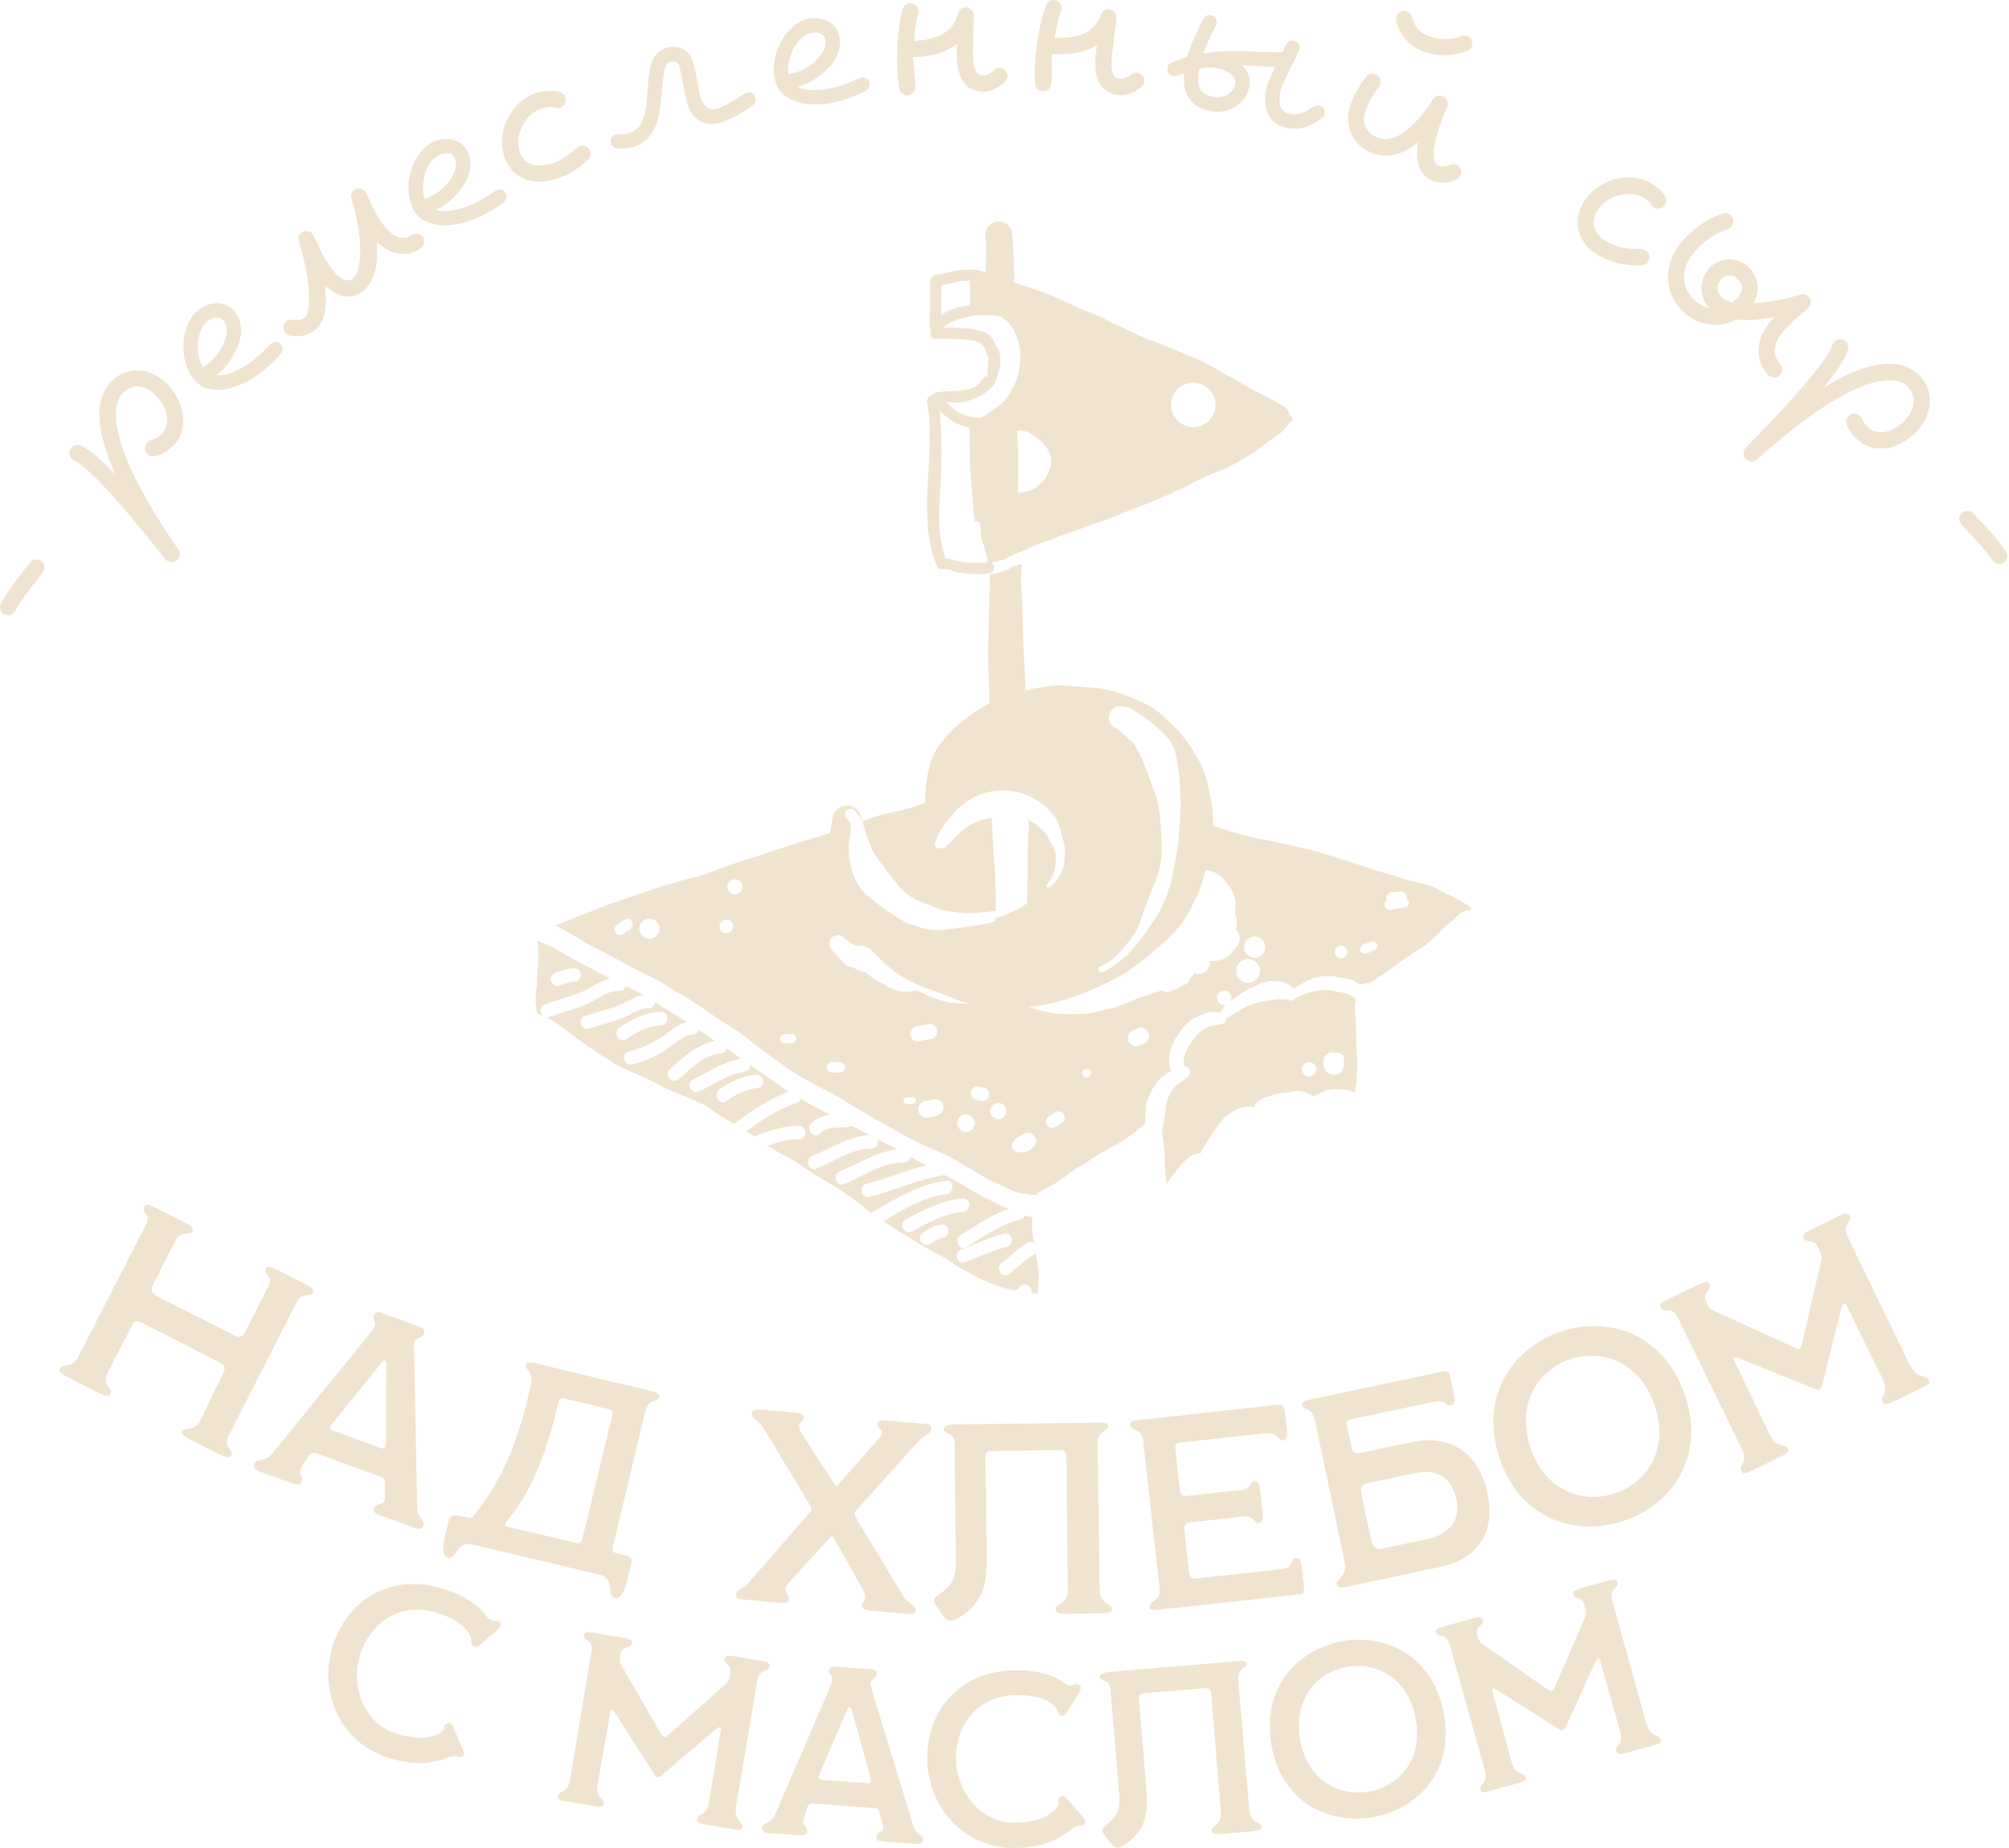 <?xml version="1.0" encoding="UTF-8"?> <svg xmlns="http://www.w3.org/2000/svg" width="175" height="161" viewBox="0 0 175 161" fill="none"><path d="M5.21 119.217C5.436 118.773 6.303 119.216 6.789 118.264L12.708 106.705C13.226 105.69 12.248 105.778 12.582 105.122C12.712 104.868 12.956 104.913 13.674 105.28L16.255 106.595C16.593 106.767 16.921 106.961 16.77 107.257C16.532 107.722 15.752 107.164 15.31 108.032L13.358 111.86C13.034 112.494 13.319 112.719 13.71 112.946L20.363 116.31C20.722 116.494 21.061 116.613 21.352 116.042L23.357 112.108C23.821 111.198 22.91 111 23.157 110.514C23.298 110.239 23.7 110.39 24.461 110.779L26.576 111.857C27.042 112.094 27.401 112.33 27.26 112.605C27.034 113.049 26.284 112.587 25.907 113.327L19.879 125.151C19.448 125.996 20.358 126.354 20.153 126.756C19.97 127.115 19.558 126.932 18.838 126.565L16.363 125.304C16.173 125.207 15.719 124.948 15.837 124.716C16.064 124.271 16.952 124.725 17.405 123.836L19.445 119.626C19.671 119.182 19.546 118.905 19.25 118.754L12.376 115.249C12.058 115.088 11.708 115.043 11.59 115.275L9.39 119.59C8.808 120.732 9.911 120.922 9.631 121.471C9.479 121.767 9.003 121.551 8.474 121.282L5.851 119.944C5.281 119.653 5.07 119.493 5.21 119.217Z" fill="#F0E4D0"></path><path d="M22.152 127.55C22.355 126.992 23.04 127.469 23.733 126.61L32.426 115.927C32.987 115.221 32.398 115.032 32.553 114.608C32.667 114.296 32.908 114.257 33.242 114.379L36.523 115.574C36.88 115.704 37.04 115.889 36.925 116.202C36.747 116.692 36.035 116.357 36.063 117.252L36.343 131.33C36.361 132.322 37.064 132.401 36.878 132.915C36.739 133.294 36.5 133.257 35.875 133.03L33.198 132.054C32.684 131.867 32.478 131.741 32.599 131.406C32.835 130.76 33.518 131.312 33.527 130.456L33.532 129.194C33.534 128.841 33.371 128.731 33.081 128.625L27.682 126.658C27.459 126.577 27.167 126.547 26.966 126.751L26.48 127.459C25.675 128.631 26.539 128.34 26.262 129.098C26.14 129.433 25.79 129.355 25.142 129.12L22.621 128.201C22.309 128.088 22.022 127.907 22.152 127.55ZM33.217 126.173C33.485 126.27 33.619 126.041 33.619 125.763L33.654 118.801C33.654 118.523 33.445 118.472 33.305 118.648L28.857 124.129C28.67 124.364 28.755 124.547 29.023 124.644L33.217 126.173Z" fill="#F0E4D0"></path><path d="M38.727 133.981L39.049 132.642C39.166 132.158 39.331 131.88 40.185 132.085L40.623 132.191C40.901 132.257 41.028 132.337 41.307 131.99C44.007 128.585 45.25 125.147 46.241 120.623C46.507 119.417 45.694 119.344 45.794 118.928C45.878 118.582 46.455 118.721 46.709 118.782L49.248 119.393L49.595 119.477L56.659 121.177C57.167 121.299 57.513 121.382 57.435 121.706C57.319 122.19 56.491 121.772 56.197 122.995L53.38 134.798C53.286 135.19 53.465 135.258 53.649 135.302L54.434 135.491C55.081 135.647 55.066 135.912 54.949 136.396L54.616 137.782C54.449 138.474 54.094 139.341 53.563 139.213C52.755 139.019 53.675 137.53 52.197 137.175L41.151 134.565C39.72 134.22 39.804 135.901 39.019 135.712C38.465 135.579 38.594 134.536 38.727 133.981ZM50.267 134.439C50.452 134.484 50.636 134.431 50.719 134.084L53.348 123.262C53.421 122.962 53.304 122.836 53.05 122.775L49.126 121.831C48.941 121.786 48.728 121.857 48.662 122.134C47.795 125.736 46.659 129.54 44.191 132.488C43.952 132.772 43.913 132.934 44.282 133.023L50.267 134.439Z" fill="#F0E4D0"></path><path d="M64.121 138.915C64.164 138.418 64.682 138.488 65.132 137.979L70.534 131.778C70.692 131.601 70.711 131.388 70.585 131.187L66.715 124.749C65.926 123.418 65.446 123.733 65.5 123.118C65.533 122.74 65.935 122.775 66.218 122.8L69.103 123.052C69.529 123.089 70.049 123.134 70.014 123.536C69.969 124.056 69.177 123.844 69.89 124.955L72.618 129.196C72.828 129.524 72.875 129.528 73.115 129.239L76.529 125.344C77.297 124.458 76.377 124.616 76.427 124.048C76.456 123.717 76.718 123.716 77.664 123.799L80.383 124.036C80.833 124.076 81.162 124.128 81.135 124.436C81.086 125.003 80.647 124.845 79.934 125.641L74.629 131.54C74.392 131.805 74.382 131.924 74.567 132.25L78.669 139.041C79.043 139.67 79.793 139.807 79.748 140.327C79.719 140.658 79.435 140.633 79.08 140.602L76.195 140.35C75.604 140.299 75.062 140.228 75.093 139.873C75.137 139.376 75.702 139.449 75.106 138.373L72.692 134.088C72.484 133.736 72.43 133.802 72.219 134.046L68.767 137.819C67.95 138.725 68.762 138.701 68.706 139.339C68.676 139.694 68.415 139.671 67.99 139.634L64.703 139.347C64.23 139.306 64.092 139.246 64.121 138.915Z" fill="#F0E4D0"></path><path d="M82.116 140.731L81.584 139.93C81.148 139.295 81.409 139.196 82.067 138.713C83.338 137.772 83.279 136.894 83.261 135.446L83.14 125.688C83.129 124.786 82.205 124.964 82.2 124.537C82.196 124.204 82.622 124.104 83.215 124.097L95.607 123.943C95.774 123.941 96.533 123.86 96.538 124.288C96.543 124.667 95.591 124.584 95.607 125.842L95.789 138.519C95.805 139.777 96.872 139.693 96.878 140.216C96.882 140.548 96.194 140.556 95.814 140.561L93.013 140.596C92.301 140.605 91.968 140.585 91.963 140.181C91.959 139.778 93.025 139.693 93.011 138.554L92.889 126.826C92.885 126.517 92.717 126.329 92.361 126.334L86.355 126.408C86.07 126.412 85.834 126.534 85.838 126.866L85.944 135.412C85.972 137.644 85.852 139.498 83.661 140.854C82.954 141.29 82.551 141.367 82.116 140.731Z" fill="#F0E4D0"></path><path d="M100.137 140.038C100.068 139.401 101.134 139.547 101.011 138.415L99.605 125.719C99.437 124.185 98.557 124.878 98.472 124.099C98.429 123.698 99.242 123.705 99.949 123.628L111.255 122.396C111.538 122.365 111.852 122.403 111.902 122.851L112.094 124.621C112.125 124.905 112.185 125.447 111.736 125.496C111.264 125.548 111.438 124.741 110.14 124.882L102.777 125.684C102.493 125.715 102.343 125.875 102.379 126.205L102.763 129.722C102.819 130.241 102.953 130.37 103.378 130.323L108.193 129.799C108.971 129.714 108.902 129.077 109.233 129.041C109.657 128.994 109.722 129.37 109.779 129.889L109.987 131.801C110.059 132.461 109.914 132.668 109.584 132.704C109.301 132.735 109.129 132.038 108.445 132.112L103.771 132.621C103.323 132.669 103.107 132.884 103.172 133.26L103.581 137.012C103.64 137.555 103.902 137.55 104.351 137.502L111.62 136.709C112.8 136.581 112.285 135.801 112.875 135.737C113.301 135.69 113.341 136.068 113.39 136.517L113.591 138.358C113.627 138.688 113.527 138.866 113.244 138.897L101.088 140.221C100.876 140.244 100.176 140.392 100.137 140.038Z" fill="#F0E4D0"></path><path d="M116.44 137.991C116.357 137.596 117.387 137.305 117.15 136.19L114.546 123.784C114.313 122.572 113.502 122.865 113.413 122.447C113.339 122.098 113.92 121.975 114.175 121.921L125.625 119.495C126.136 119.387 126.245 119.558 126.323 119.929L126.609 121.276C126.795 122.159 126.696 122.374 126.37 122.443C125.906 122.542 125.941 121.903 124.849 122.135L117.603 123.67C117.348 123.724 117.266 123.911 117.311 124.12L117.734 126.117C117.832 126.582 118.094 126.672 118.628 126.559L122.901 125.653C126.547 124.881 128.859 126.744 129.573 130.112C130.41 134.06 128.094 135.958 125.539 136.5L117.55 138.192C116.854 138.341 116.523 138.386 116.44 137.991ZM124.395 134.073C126.02 133.728 127.283 132.587 126.874 130.66C126.481 128.802 125.228 127.927 123.322 128.331L119.003 129.246C118.562 129.34 118.481 129.648 118.595 130.182L119.432 134.13C119.589 134.873 119.935 135.018 120.376 134.924L124.395 134.073Z" fill="#F0E4D0"></path><path d="M136.052 115.974C140.078 114.685 144.95 116.093 146.794 121.636C148.629 127.157 145.39 131.262 141.266 132.558C137.255 133.816 132.413 132.424 130.615 127.016C128.772 121.472 131.966 117.308 136.052 115.974ZM140.562 130.139C143.326 129.27 145.453 126.411 144.157 122.513C142.854 118.592 139.52 117.523 136.831 118.392C134.097 119.276 132 122.151 133.318 126.116C134.585 129.925 137.865 130.986 140.562 130.139Z" fill="#F0E4D0"></path><path d="M151.67 128.18C151.378 127.582 152.356 127.529 151.69 126.163L146.16 114.808C145.599 113.655 144.942 114.529 144.64 113.91C144.485 113.59 144.89 113.393 145.082 113.299L148.049 111.854C148.284 111.74 148.732 111.521 148.909 111.884C149.168 112.418 148.212 112.567 148.627 113.421L148.731 113.634C148.856 113.891 148.961 113.998 149.267 114.192L156.389 117.43C156.728 117.583 156.878 117.457 156.944 117.16L158.657 109.777C158.712 109.512 158.651 109.278 158.537 109.044L158.329 108.617C157.944 107.827 157.376 108.394 157.116 107.861C156.981 107.583 157.206 107.394 157.931 107.041L160.301 105.887C160.621 105.731 160.994 105.629 161.139 105.927C161.388 106.44 160.431 106.642 160.93 107.72L166.292 118.786C167.031 120.302 167.749 119.662 168.029 120.238C168.175 120.537 167.962 120.641 167.343 120.942L165.08 122.044C164.355 122.397 164.121 122.406 163.986 122.128C163.705 121.552 164.64 121.466 163.985 120.121L160.824 113.686C160.7 113.43 160.496 113.608 160.419 113.884L158.724 120.651C158.624 121.096 158.39 121.157 158.073 120.994L151.369 118.291C151.01 118.15 150.996 118.394 151.09 118.586L154.187 125.053C154.779 126.269 155.487 125.661 155.767 126.237C155.902 126.514 155.561 126.681 154.878 127.013L152.508 128.167C152.167 128.334 151.805 128.457 151.67 128.18Z" fill="#F0E4D0"></path><path d="M28.979 143.419C30.226 139.397 34.023 136.991 38.613 138.415C40.887 139.121 41.876 140.095 42.451 140.897C42.825 141.414 43.362 141.046 43.577 141.358C43.764 141.617 43.448 141.919 43.144 142.181L41.881 143.236C41.61 143.464 41.391 143.597 41.137 143.339C40.951 143.148 41.18 142.841 40.887 142.349C40.4 141.552 39.595 140.991 37.97 140.487C35.066 139.586 32.308 141.156 31.375 144.162C30.474 147.066 31.818 150.199 34.518 151.037C36.489 151.648 37.572 151.383 38.185 151.061C38.956 150.655 38.539 150.348 38.885 150.166C39.124 150.04 39.342 150.129 39.441 150.382L40.374 152.542C40.466 152.749 40.456 152.924 40.217 153.05C39.951 153.19 39.883 152.835 39.041 153.108C38.173 153.395 36.686 154.025 33.863 153.149C29.639 151.838 27.725 147.46 28.979 143.419Z" fill="#F0E4D0"></path><path d="M48.592 156.494C48.69 155.907 49.431 156.376 49.655 155.034L51.517 143.879C51.705 142.747 50.772 143.044 50.874 142.436C50.926 142.121 51.325 142.188 51.514 142.219L54.428 142.706C54.658 142.744 55.099 142.818 55.039 143.174C54.952 143.698 54.176 143.31 54.036 144.149L54.001 144.358C53.959 144.61 53.98 144.743 54.102 145.044L57.616 151.104C57.784 151.39 57.959 151.377 58.161 151.195L63.243 146.699C63.422 146.534 63.499 146.331 63.537 146.101L63.607 145.682C63.737 144.906 63.027 145.025 63.115 144.5C63.16 144.228 63.422 144.207 64.135 144.326L66.463 144.714C66.777 144.767 67.102 144.886 67.053 145.179C66.969 145.682 66.166 145.333 65.97 146.378L64.136 157.235C63.888 158.724 64.743 158.629 64.649 159.195C64.6 159.489 64.391 159.454 63.783 159.353L61.56 158.982C60.847 158.862 60.673 158.747 60.718 158.475C60.813 157.909 61.539 158.332 61.76 157.01L62.796 150.675C62.837 150.424 62.596 150.448 62.397 150.609L57.647 154.665C57.343 154.937 57.14 154.861 56.993 154.577L53.507 149.125C53.319 148.835 53.182 149.006 53.151 149.195L52.052 155.52C51.853 156.715 52.684 156.638 52.59 157.204C52.544 157.477 52.209 157.421 51.538 157.309L49.211 156.92C48.875 156.865 48.547 156.767 48.592 156.494Z" fill="#F0E4D0"></path><path d="M66.396 159.245C66.436 158.715 67.142 158.959 67.529 158.05L72.419 146.729C72.731 145.985 72.178 145.965 72.208 145.562C72.23 145.266 72.428 145.174 72.747 145.197L75.863 145.429C76.202 145.454 76.386 145.574 76.364 145.87C76.329 146.337 75.634 146.221 75.876 146.985L79.543 159.047C79.8 159.898 80.426 159.795 80.39 160.282C80.363 160.643 80.148 160.67 79.554 160.626L77.01 160.437C76.522 160.401 76.313 160.343 76.337 160.025C76.383 159.41 77.106 159.719 76.905 158.979L76.602 157.891C76.518 157.586 76.351 157.532 76.076 157.511L70.945 157.13C70.733 157.115 70.474 157.159 70.35 157.384L70.104 158.112C69.695 159.319 70.369 158.857 70.316 159.578C70.291 159.896 69.971 159.915 69.356 159.869L66.96 159.692C66.663 159.669 66.371 159.584 66.396 159.245ZM75.595 155.365C75.85 155.383 75.909 155.154 75.842 154.914L74.177 148.906C74.109 148.667 73.917 148.674 73.839 148.86L71.341 154.665C71.237 154.913 71.355 155.05 71.609 155.069L75.595 155.365Z" fill="#F0E4D0"></path><path d="M80.772 153.248C80.72 149.038 83.59 145.579 88.395 145.519C90.776 145.489 92.018 146.111 92.812 146.697C93.327 147.073 93.725 146.558 94.025 146.788C94.282 146.976 94.074 147.362 93.866 147.704L92.99 149.098C92.803 149.398 92.635 149.591 92.314 149.425C92.079 149.301 92.201 148.937 91.772 148.56C91.062 147.952 90.123 147.666 88.422 147.688C85.381 147.725 83.242 150.07 83.281 153.217C83.319 156.257 85.563 158.823 88.39 158.788C90.453 158.762 91.402 158.176 91.886 157.681C92.495 157.057 92.003 156.893 92.276 156.613C92.465 156.419 92.699 156.438 92.872 156.648L94.425 158.415C94.576 158.583 94.621 158.753 94.432 158.947C94.222 159.162 94.049 158.845 93.332 159.364C92.594 159.905 91.374 160.962 88.419 160.999C83.996 161.055 80.825 157.479 80.772 153.248Z" fill="#F0E4D0"></path><path d="M96.763 160.585L96.237 159.904C95.807 159.364 96.033 159.26 96.591 158.787C97.665 157.864 97.557 157.084 97.449 155.792L96.718 147.086C96.65 146.281 95.836 146.499 95.804 146.117C95.779 145.82 96.153 145.704 96.683 145.659L107.741 144.73C107.888 144.718 108.561 144.598 108.593 144.979C108.621 145.318 107.767 145.304 107.861 146.427L108.833 157.737C108.927 158.86 109.875 158.716 109.914 159.182C109.939 159.479 109.325 159.53 108.986 159.559L106.486 159.768C105.851 159.822 105.553 159.826 105.522 159.466C105.492 159.105 106.44 158.962 106.354 157.946L105.497 147.479C105.473 147.204 105.311 147.047 104.994 147.073L99.634 147.523C99.38 147.545 99.177 147.669 99.202 147.965L99.842 155.591C100.01 157.582 100.021 159.245 98.151 160.597C97.548 161.031 97.193 161.126 96.763 160.585Z" fill="#F0E4D0"></path><path d="M117.029 142.962C120.765 142.356 124.892 144.251 125.787 149.404C126.677 154.536 123.264 157.74 119.44 158.339C115.722 158.92 111.619 157.042 110.747 152.015C109.852 146.862 113.234 143.599 117.029 142.962ZM119.138 156.104C121.701 155.702 123.965 153.453 123.336 149.829C122.703 146.185 119.894 144.795 117.398 145.207C114.859 145.626 112.62 147.892 113.26 151.579C113.875 155.119 116.638 156.495 119.138 156.104Z" fill="#F0E4D0"></path><path d="M128.972 155.926C128.812 155.353 129.681 155.463 129.316 154.153L126.278 143.26C125.969 142.155 125.25 142.819 125.084 142.225C124.999 141.918 125.387 141.81 125.572 141.758L128.418 140.964C128.643 140.901 129.073 140.781 129.17 141.13C129.313 141.641 128.446 141.618 128.675 142.437L128.731 142.642C128.8 142.888 128.875 142.999 129.113 143.22L134.864 147.221C135.137 147.41 135.29 147.323 135.396 147.073L138.095 140.847C138.187 140.623 138.171 140.407 138.108 140.181L137.994 139.772C137.783 139.014 137.19 139.422 137.047 138.91C136.973 138.644 137.202 138.514 137.897 138.32L140.17 137.686C140.478 137.6 140.822 137.57 140.902 137.857C141.039 138.349 140.163 138.372 140.428 139.402L143.366 150.014C143.772 151.467 144.507 151.019 144.662 151.572C144.742 151.859 144.536 151.916 143.943 152.081L141.773 152.687C141.076 152.881 140.87 152.851 140.795 152.584C140.641 152.031 141.479 152.107 141.118 150.817L139.374 144.639C139.305 144.394 139.097 144.518 138.985 144.748L136.4 150.434C136.239 150.81 136.023 150.826 135.771 150.632L130.303 147.169C130.009 146.986 129.959 147.199 130.009 147.383L131.693 153.579C132.019 154.745 132.74 154.324 132.894 154.876C132.968 155.142 132.641 155.234 131.985 155.417L129.712 156.051C129.385 156.142 129.047 156.193 128.972 155.926Z" fill="#F0E4D0"></path><path d="M127.939 78.915C127.901 78.891 127.861 78.861 127.823 78.837C127.687 78.745 127.541 78.672 127.401 78.594C127.128 78.439 126.861 78.274 126.58 78.138C126.24 77.968 125.895 77.827 125.565 77.647C125.283 77.497 124.997 77.346 124.706 77.215C124.118 76.992 123.487 76.885 122.875 76.73C122.603 76.662 122.332 76.594 122.069 76.496C121.807 76.404 121.55 76.312 121.282 76.244C120.826 76.118 120.375 75.982 119.928 75.846C119.466 75.705 119.02 75.54 118.564 75.399C118.097 75.258 117.631 75.108 117.165 74.972C116.912 74.894 116.665 74.802 116.417 74.719C116.189 74.642 115.961 74.574 115.733 74.496C115.223 74.326 114.703 74.19 114.189 74.054C113.698 73.928 113.208 73.816 112.713 73.704C112.222 73.593 111.732 73.472 111.237 73.374C110.741 73.278 110.25 73.176 109.755 73.083C109.226 72.981 108.707 72.865 108.192 72.719C107.663 72.573 107.133 72.423 106.619 72.243C106.347 72.151 106.07 72.068 105.798 71.971C105.764 71.962 105.735 71.947 105.701 71.933C105.691 71.927 105.677 71.923 105.667 71.918C105.657 72.117 105.638 72.316 105.618 72.515C105.638 72.321 105.652 72.127 105.662 71.933V71.893C105.682 71.597 105.666 71.306 105.648 71.01C105.642 70.942 105.638 70.874 105.628 70.806C105.619 70.68 105.604 70.553 105.59 70.427C105.531 69.888 105.439 69.354 105.313 68.83C105.211 68.392 105.118 67.956 104.983 67.528C104.812 67.009 104.579 66.509 104.307 66.038C104.065 65.62 103.827 65.198 103.54 64.805C103.205 64.348 102.856 63.896 102.467 63.484C102.137 63.134 101.773 62.809 101.428 62.474C101.195 62.255 100.943 62.061 100.685 61.872C100.506 61.741 100.326 61.605 100.131 61.498C99.632 61.231 99.127 60.998 98.597 60.779C98.175 60.604 97.743 60.459 97.306 60.328C96.743 60.158 96.18 60.022 95.597 59.949C95.121 59.891 94.64 59.862 94.164 59.828C93.664 59.794 93.169 59.755 92.669 59.721C92.572 59.716 92.47 59.716 92.373 59.716C91.984 59.716 91.586 59.755 91.202 59.804C90.615 59.877 90.032 59.974 89.449 60.105C89.299 60.138 89.149 60.172 89 60.206C89.111 60.181 89.222 60.154 89.333 60.129C89.314 59.279 89.27 58.43 89.212 57.58C89.085 55.754 89.095 53.914 89.032 52.084C89.012 51.516 88.974 50.947 88.925 50.374C88.964 50.02 88.998 49.665 89.008 49.306V49.121C89.002 49.121 88.998 49.127 88.993 49.127C88.804 49.181 88.615 49.219 88.43 49.287C88.308 49.326 88.192 49.37 88.076 49.408C88.012 49.506 87.925 49.559 87.818 49.603C87.765 49.622 87.712 49.647 87.658 49.661V49.665C87.498 49.724 87.338 49.787 87.172 49.84C87.148 49.85 87.124 49.855 87.099 49.864C86.968 49.908 86.828 49.952 86.692 49.981C86.643 49.995 86.594 50.001 86.546 50.005C86.536 50.011 86.527 50.015 86.517 50.02C86.493 50.029 86.463 50.024 86.439 50.024C86.376 50.033 86.308 50.044 86.24 50.048C86.244 50.247 86.244 50.442 86.24 50.641C86.221 51.306 86.186 51.966 86.172 52.631C86.133 53.928 86.114 55.219 86.075 56.516C86.055 57.123 86.099 57.725 86.099 58.332C86.105 58.939 86.153 59.541 86.177 60.148C86.192 60.517 86.201 60.891 86.206 61.26C86.332 61.191 86.458 61.129 86.585 61.066C85.643 61.532 84.735 62.109 83.914 62.765C83.521 63.081 83.147 63.406 82.787 63.761C82.385 64.168 82.02 64.63 81.695 65.101C81.214 65.8 80.991 66.601 80.816 67.421C80.739 67.781 80.685 68.15 80.646 68.519C80.627 68.679 80.617 68.834 80.607 68.99C80.593 69.194 80.583 69.398 80.578 69.602C80.574 69.709 80.574 69.82 80.584 69.927V69.951C80.39 70.029 80.195 70.102 79.996 70.165C79.68 70.267 79.365 70.364 79.049 70.452C78.734 70.544 78.409 70.607 78.093 70.684C77.758 70.767 77.423 70.849 77.088 70.927C76.767 71.005 76.442 71.073 76.131 71.18C75.874 71.267 75.621 71.369 75.364 71.451C75.282 71.477 75.201 71.504 75.123 71.533L75.087 71.51C75.091 71.519 75.091 71.525 75.097 71.534C75.098 71.537 75.098 71.538 75.1 71.541C75.097 71.542 75.094 71.542 75.091 71.544C75.14 71.665 75.179 71.787 75.223 71.908C75.349 72.253 75.398 72.612 75.529 72.947C75.543 72.991 75.563 73.035 75.582 73.078C75.606 73.132 75.63 73.185 75.655 73.238C75.664 73.262 75.674 73.287 75.684 73.306C75.776 73.52 75.859 73.738 75.941 73.952C76.131 74.35 76.373 74.719 76.636 75.069C76.776 75.244 76.927 75.409 77.048 75.598C77.112 75.691 77.165 75.792 77.223 75.885C77.315 75.992 77.412 76.093 77.5 76.205C77.66 76.409 77.82 76.618 77.976 76.826C78.131 77.021 78.301 77.215 78.471 77.399C78.641 77.584 78.835 77.754 79.029 77.919C79.321 78.128 79.627 78.317 79.952 78.473C80.059 78.507 80.166 78.536 80.272 78.57C80.413 78.618 80.545 78.676 80.68 78.73C80.875 78.812 81.073 78.89 81.263 78.978C81.35 79.021 81.438 79.07 81.525 79.109C81.666 79.167 81.807 79.221 81.957 79.259C82.104 79.302 82.256 79.33 82.411 79.356C82.427 79.359 82.442 79.363 82.457 79.366C82.48 79.368 82.502 79.373 82.525 79.375C82.534 79.377 82.545 79.378 82.555 79.379C82.584 79.379 82.608 79.385 82.637 79.389C83.079 79.447 83.52 79.496 83.958 79.554C84.092 79.569 84.23 79.572 84.366 79.57C84.502 79.567 84.638 79.559 84.774 79.549C84.992 79.54 85.21 79.525 85.429 79.506C85.55 79.486 85.672 79.462 85.798 79.457C85.895 79.453 85.992 79.447 86.089 79.442C86.245 79.417 86.405 79.387 86.565 79.37H86.74H86.744L86.74 79.367C86.736 77.877 86.721 76.378 86.589 74.898C86.531 74.252 86.493 73.607 86.463 72.966L86.434 72.325L86.395 71.373L86.391 71.237C85.526 71.387 84.662 71.689 83.978 72.218C83.361 72.694 82.948 73.32 82.322 73.791C82.235 73.854 82.152 73.883 82.07 73.883C81.865 73.971 81.589 73.917 81.457 73.728C81.457 73.728 81.453 73.728 81.453 73.723C81.444 73.708 81.434 73.689 81.424 73.669C81.424 73.665 81.419 73.665 81.419 73.659C81.419 73.606 81.424 73.558 81.438 73.504C81.555 73.121 81.696 72.756 81.9 72.402C81.968 72.285 82.041 72.169 82.123 72.062C82.21 71.941 82.283 71.814 82.371 71.693C82.584 71.416 82.832 71.163 83.055 70.892C83.152 70.775 83.25 70.659 83.351 70.542C83.487 70.392 83.633 70.27 83.788 70.149C83.794 70.144 83.794 70.139 83.798 70.139C84.002 69.984 84.206 69.838 84.415 69.692C84.604 69.566 84.813 69.469 85.017 69.367C85.415 69.173 85.833 69.047 86.26 68.969C86.517 68.925 86.784 68.896 87.056 68.886C87.187 68.882 87.323 68.882 87.454 68.882C87.615 68.882 87.78 68.886 87.935 68.902C88.188 68.926 88.445 68.95 88.688 69.018C88.819 69.057 88.95 69.096 89.081 69.135C89.212 69.178 89.348 69.222 89.474 69.275C89.567 69.309 89.654 69.353 89.742 69.402C89.853 69.465 89.96 69.533 90.072 69.591C90.198 69.654 90.324 69.717 90.441 69.795C90.562 69.873 90.679 69.965 90.79 70.057C90.824 70.087 90.853 70.111 90.887 70.135C90.891 70.14 90.897 70.14 90.902 70.144C91.033 70.242 91.179 70.339 91.281 70.465C91.363 70.562 91.441 70.659 91.514 70.761C91.596 70.849 91.693 70.931 91.771 71.023C91.863 71.14 91.97 71.266 92.038 71.407C92.096 71.523 92.145 71.65 92.188 71.776C92.257 71.946 92.315 72.111 92.363 72.291C92.422 72.499 92.47 72.713 92.528 72.927C92.65 73.359 92.81 73.796 92.786 74.247C92.771 74.432 92.752 74.612 92.728 74.791C92.708 74.957 92.713 75.126 92.689 75.291C92.664 75.481 92.611 75.661 92.524 75.83C92.465 75.947 92.397 76.054 92.344 76.17C92.276 76.321 92.203 76.457 92.106 76.583C92.009 76.714 91.936 76.874 91.805 76.976C91.693 77.064 91.572 77.141 91.456 77.224C91.431 77.243 91.412 77.263 91.387 77.287C91.276 77.384 91.145 77.302 91.135 77.19C91.256 77.015 91.383 76.84 91.499 76.66C91.499 76.66 91.499 76.66 91.499 76.656C91.582 76.53 91.654 76.404 91.718 76.273C91.776 76.103 91.829 75.928 91.863 75.749C91.883 75.68 91.897 75.608 91.907 75.535C91.907 75.525 91.911 75.52 91.911 75.51C91.955 75.166 91.994 74.811 91.97 74.466C91.936 74.282 91.882 74.107 91.814 73.927C91.707 73.694 91.586 73.466 91.455 73.238C91.329 73.005 91.193 72.787 91.037 72.573L91.033 72.569C90.941 72.457 90.858 72.355 90.756 72.253C90.654 72.146 90.543 72.054 90.426 71.957C90.29 71.855 90.154 71.763 90.013 71.67C89.882 71.578 89.742 71.495 89.605 71.418V71.476C89.605 71.651 89.601 71.821 89.601 71.99C89.601 72.073 89.596 72.151 89.596 72.233C89.592 72.374 89.586 72.52 89.576 72.661C89.557 73.166 89.523 73.666 89.513 74.171C89.499 74.725 89.528 75.273 89.517 75.822C89.503 76.778 89.479 77.745 89.464 78.701C89.43 78.725 89.391 78.749 89.358 78.774C89.149 78.915 88.93 79.046 88.707 79.167C88.362 79.352 88.008 79.522 87.648 79.687C87.439 79.764 87.226 79.837 87.012 79.895C86.993 79.901 86.978 79.905 86.959 79.91C86.876 79.934 86.794 79.954 86.711 79.968V80.007C86.711 80.075 86.711 80.138 86.716 80.206C86.498 80.318 86.279 80.425 86.037 80.459C85.828 80.488 85.619 80.527 85.415 80.556C85.168 80.595 84.925 80.638 84.677 80.677C84.41 80.716 84.143 80.765 83.876 80.799L84.041 80.779C83.803 80.809 83.57 80.847 83.337 80.871C83.007 80.91 82.672 80.944 82.341 80.978C82.036 81.007 81.725 81.046 81.419 81.027C81.074 81.003 80.734 80.964 80.404 80.871C80.147 80.804 79.899 80.702 79.642 80.629C79.317 80.532 78.991 80.401 78.69 80.24C78.452 80.114 78.215 79.963 77.986 79.818C77.758 79.672 77.544 79.507 77.316 79.362C77.078 79.211 76.855 79.051 76.636 78.881C76.19 78.541 75.748 78.191 75.33 77.818C75.082 77.594 74.888 77.327 74.733 77.036C74.582 76.744 74.422 76.472 74.325 76.152C74.15 75.608 73.995 75.074 73.961 74.496C73.946 74.258 73.942 74.02 73.932 73.782C73.928 73.54 73.975 73.297 74.01 73.059C74.029 72.918 74.043 72.787 74.063 72.651C74.063 72.632 74.067 72.612 74.067 72.597V72.583C74.072 72.544 74.076 72.506 74.082 72.472C74.082 72.496 74.076 72.52 74.076 72.544C74.091 72.408 74.11 72.272 74.105 72.141C74.105 72.064 74.1 71.981 74.091 71.908C74.091 71.884 74.086 71.865 74.086 71.84C74.076 71.796 74.066 71.753 74.052 71.709C74.013 71.636 73.969 71.568 73.921 71.5C73.867 71.437 73.809 71.369 73.751 71.306C73.712 71.262 73.678 71.214 73.653 71.16C73.6 71.044 73.59 70.908 73.639 70.787C73.658 70.723 73.697 70.665 73.751 70.612C73.843 70.519 73.974 70.471 74.105 70.471C74.198 70.471 74.29 70.495 74.367 70.549C74.392 70.568 74.421 70.587 74.44 70.612C74.513 70.689 74.591 70.772 74.663 70.859C74.785 70.995 74.891 71.146 74.965 71.306C74.994 71.374 75.023 71.442 75.047 71.51C75.052 71.495 75.052 71.486 75.052 71.471C75.052 71.238 74.994 71.024 74.878 70.82C74.874 70.815 74.868 70.806 74.863 70.801C74.79 70.68 74.698 70.573 74.586 70.48C74.45 70.369 74.29 70.282 74.115 70.233C73.785 70.145 73.426 70.194 73.13 70.364C72.868 70.519 72.591 70.816 72.542 71.126C72.522 71.252 72.498 71.379 72.479 71.505C72.421 71.859 72.362 72.219 72.299 72.573V72.588C72.285 72.671 72.27 72.748 72.255 72.831C72.27 72.748 72.285 72.671 72.294 72.588C72.144 72.637 71.993 72.685 71.843 72.734C71.367 72.879 70.881 73.01 70.401 73.146C70.046 73.248 69.697 73.37 69.342 73.477C69.026 73.569 68.711 73.656 68.4 73.773C68.084 73.889 67.764 73.977 67.449 74.078C67.09 74.195 66.74 74.321 66.39 74.448C66.045 74.574 65.691 74.666 65.341 74.778C65.002 74.885 64.656 74.996 64.317 75.113C63.681 75.322 63.045 75.545 62.423 75.802C62.437 75.793 62.452 75.788 62.472 75.778C61.831 76.045 61.17 76.259 60.501 76.429C60.141 76.521 59.777 76.594 59.422 76.701C59.252 76.749 59.083 76.817 58.913 76.87C58.738 76.929 58.563 76.968 58.388 77.006C58.063 77.089 57.747 77.177 57.427 77.278C57.106 77.385 56.8 77.526 56.48 77.623C55.795 77.827 55.125 78.055 54.46 78.303C54.105 78.434 53.746 78.546 53.396 78.672C53.047 78.798 52.693 78.92 52.348 79.056C52.003 79.196 51.653 79.342 51.299 79.473C50.969 79.599 50.634 79.711 50.304 79.847C50.046 79.954 49.784 80.061 49.527 80.168C49.153 80.333 48.779 80.512 48.381 80.609C48.425 80.638 48.464 80.662 48.507 80.692C48.779 80.857 49.075 80.983 49.352 81.139C49.629 81.289 49.91 81.449 50.182 81.609C50.512 81.799 50.818 82.032 51.148 82.221C51.474 82.406 51.814 82.566 52.144 82.736C52.746 83.052 53.363 83.343 53.955 83.683C54.528 84.018 55.115 84.329 55.718 84.611C56.32 84.897 56.922 85.198 57.499 85.532C57.776 85.693 58.058 85.858 58.325 86.038C58.582 86.213 58.849 86.368 59.121 86.519C59.743 86.868 60.355 87.251 60.947 87.65C61.583 88.067 62.185 88.529 62.821 88.937C63.147 89.145 63.467 89.354 63.797 89.548C63.972 89.655 64.137 89.762 64.302 89.873C64.433 89.966 64.56 90.058 64.686 90.15C64.695 90.16 64.71 90.17 64.72 90.18C64.739 90.194 64.759 90.209 64.778 90.223C64.787 90.233 64.797 90.237 64.807 90.248H64.813C64.832 90.262 64.842 90.272 64.861 90.286C65.011 90.408 65.157 90.529 65.312 90.645C65.361 90.684 65.415 90.723 65.463 90.767C65.487 90.782 65.512 90.801 65.531 90.816C65.536 90.82 65.536 90.82 65.536 90.82C65.542 90.82 65.546 90.825 65.546 90.829H65.551C65.551 90.829 65.555 90.835 65.561 90.839C65.566 90.843 65.57 90.843 65.57 90.848H65.575C65.575 90.848 65.58 90.852 65.584 90.858C65.584 90.858 65.584 90.858 65.59 90.863C65.604 90.873 65.614 90.883 65.624 90.887C65.624 90.887 65.624 90.887 65.628 90.893C65.633 90.897 65.637 90.902 65.642 90.902C65.72 90.965 65.793 91.024 65.866 91.082C65.88 91.092 65.895 91.106 65.909 91.116C65.973 91.165 66.04 91.213 66.104 91.266C66.39 91.48 66.677 91.689 66.963 91.903C67.449 92.267 67.949 92.607 68.439 92.961C68.939 93.315 69.444 93.641 69.978 93.932C70.464 94.195 70.945 94.466 71.43 94.728C71.95 95.005 72.489 95.238 72.999 95.544C73.644 95.942 74.28 96.35 74.936 96.734C75.616 97.132 76.286 97.54 76.97 97.928C77.276 98.103 77.592 98.244 77.893 98.418C78.233 98.618 78.573 98.807 78.913 98.997C79.209 99.162 79.52 99.307 79.82 99.453C80.16 99.623 80.5 99.798 80.845 99.948C80.884 99.968 80.923 99.982 80.962 99.997C81.36 100.162 81.753 100.332 82.137 100.521C82.496 100.701 82.865 100.861 83.21 101.065C83.851 101.429 84.477 101.808 85.113 102.177C85.37 102.327 85.623 102.493 85.885 102.643C86.133 102.784 86.405 102.896 86.667 103.017C87.177 103.26 87.682 103.507 88.197 103.731C88.235 103.745 88.279 103.765 88.323 103.779C88.328 103.783 88.337 103.783 88.347 103.789C88.463 103.833 88.585 103.871 88.706 103.905C88.716 103.911 88.726 103.915 88.74 103.915C88.744 103.915 88.75 103.92 88.754 103.92C88.862 103.954 88.968 103.979 89.08 104.003C89.177 104.007 89.269 104.007 89.367 104.017C89.517 104.032 89.658 104.056 89.804 104.081C89.862 104.086 89.915 104.09 89.969 104.09C90.012 104.09 90.061 104.094 90.109 104.094C90.129 104.094 90.153 104.1 90.173 104.1C90.236 104.08 90.289 104.07 90.342 104.066C90.352 104.051 90.367 104.032 90.376 104.017C90.391 103.998 90.401 103.983 90.415 103.969C90.439 103.935 90.464 103.91 90.493 103.886C90.547 103.833 90.61 103.784 90.682 103.75C91.348 103.42 92.028 103.065 92.635 102.624C92.969 102.361 93.304 102.094 93.668 101.861C93.897 101.716 94.12 101.58 94.353 101.448C94.639 101.283 94.907 101.084 95.178 100.895C95.455 100.701 95.757 100.54 96.053 100.375C96.364 100.211 96.669 100.031 96.975 99.866C97.568 99.535 98.155 99.171 98.694 98.763H98.699C98.777 98.705 98.85 98.647 98.927 98.588C99.185 98.38 99.432 98.161 99.69 97.952C99.714 97.938 99.734 97.923 99.753 97.904C99.753 97.768 99.758 97.637 99.767 97.496C99.792 97.195 99.782 96.889 99.801 96.588C99.807 96.467 99.821 96.35 99.845 96.229C99.855 96.171 99.87 96.112 99.884 96.054C100.015 95.564 100.238 95.112 100.51 94.69C100.574 94.588 100.637 94.486 100.704 94.383C100.768 94.286 100.845 94.189 100.928 94.107C101.112 93.918 101.316 93.743 101.54 93.587C101.588 93.553 101.637 93.524 101.685 93.495V93.49H101.691C101.696 93.484 101.7 93.484 101.705 93.48C101.778 93.437 101.856 93.388 101.933 93.349C101.963 93.33 101.997 93.311 102.031 93.291C102.021 93.277 102.016 93.257 102.006 93.243C101.987 93.199 101.968 93.15 101.948 93.102C101.914 93.019 101.89 92.937 101.875 92.849C101.871 92.82 101.866 92.791 101.866 92.757C101.856 92.728 101.851 92.694 101.851 92.66C101.837 92.587 101.832 92.504 101.832 92.432C101.832 92.238 101.856 92.043 101.885 91.854L101.914 91.665C101.958 91.427 102.046 91.204 102.142 90.98C102.245 90.752 102.356 90.528 102.497 90.32C102.667 90.058 102.856 89.79 103.055 89.547C103.123 89.465 103.196 89.388 103.274 89.31C103.347 89.232 103.42 89.159 103.497 89.086C103.667 88.926 103.876 88.78 104.085 88.678C104.303 88.572 104.522 88.469 104.74 88.373C104.993 88.261 105.226 88.198 105.507 88.178C105.595 88.169 105.687 88.164 105.779 88.164C105.852 88.164 105.92 88.169 105.993 88.173C106.095 88.177 106.202 88.188 106.303 88.207C106.313 88.207 106.318 88.212 106.323 88.216C106.347 88.173 106.362 88.129 106.386 88.09C106.449 87.969 106.503 87.862 106.585 87.755C106.629 87.701 106.677 87.648 106.726 87.6C106.745 87.585 106.765 87.566 106.784 87.546C106.736 87.561 106.687 87.566 106.639 87.566C106.294 87.566 106.007 87.279 106.007 86.934C106.007 86.589 106.294 86.303 106.639 86.303C106.984 86.303 107.27 86.589 107.27 86.934C107.27 87.041 107.246 87.133 107.197 87.221V87.226C107.231 87.197 107.26 87.168 107.294 87.144C107.343 87.095 107.391 87.056 107.445 87.017C107.532 86.954 107.629 86.91 107.722 86.852C107.838 86.75 107.959 86.653 108.09 86.565C108.197 86.493 108.309 86.41 108.425 86.352C108.552 86.289 108.683 86.225 108.809 86.158C108.964 86.075 109.125 86.008 109.29 85.939C109.348 85.915 109.406 85.891 109.455 85.852C109.571 85.769 109.683 85.716 109.814 85.667C109.916 85.624 110.028 85.604 110.135 85.585C110.222 85.57 110.3 85.541 110.383 85.522C110.514 85.493 110.644 85.463 110.775 85.463C110.81 85.463 110.839 85.469 110.873 85.469C110.965 85.483 111.057 85.488 111.145 85.493C111.261 85.493 111.378 85.489 111.494 85.502C111.606 85.517 111.703 85.527 111.81 85.561C111.868 85.58 111.921 85.605 111.975 85.629C111.999 85.638 112.028 85.648 112.053 85.658C112.189 85.716 112.3 85.75 112.407 85.862C112.412 85.867 112.412 85.871 112.416 85.871C112.431 85.886 112.45 85.895 112.461 85.91C112.475 85.924 112.49 85.944 112.499 85.959C112.528 85.987 112.548 86.022 112.567 86.056C112.621 86.065 112.679 86.075 112.737 86.08C112.756 86.085 112.776 86.099 112.795 86.109C112.834 86.075 112.873 86.041 112.907 86.007C112.999 85.929 113.087 85.871 113.198 85.823C113.315 85.76 113.431 85.706 113.543 85.628C113.596 85.589 113.655 85.546 113.718 85.512C113.81 85.458 113.912 85.42 114.014 85.376C114.141 85.323 114.272 85.259 114.407 85.22C114.509 85.192 114.606 85.172 114.709 85.143C114.908 85.084 115.121 85.055 115.33 85.041C115.5 85.031 115.665 85.021 115.83 85.021H115.874C116.126 85.021 116.359 85.109 116.607 85.143C116.631 85.148 116.656 85.152 116.68 85.157C116.845 85.186 117.005 85.22 117.17 85.24C117.457 85.279 117.748 85.323 117.996 85.488C118.073 85.541 118.151 85.589 118.234 85.638C118.292 85.672 118.345 85.711 118.399 85.745C118.438 85.75 118.467 85.76 118.496 85.769C118.646 85.73 118.792 85.691 118.947 85.672C119.001 85.662 119.059 85.657 119.112 85.652C119.146 85.643 119.181 85.643 119.214 85.638C119.243 85.634 119.273 85.629 119.302 85.623C119.52 85.502 119.744 85.376 119.957 85.235C120.399 84.949 120.831 84.642 121.254 84.332H121.258C121.539 84.103 121.816 83.885 122.117 83.686C122.36 83.531 122.598 83.38 122.836 83.215C123.074 83.05 123.312 82.88 123.56 82.734C123.763 82.613 123.968 82.497 124.162 82.36C124.375 82.19 124.584 82.011 124.788 81.827H124.792C124.913 81.71 125.016 81.584 125.132 81.467C125.166 81.424 125.21 81.389 125.249 81.351C125.326 81.282 125.404 81.21 125.482 81.137C125.555 81.064 125.627 80.991 125.695 80.913C125.739 80.865 125.778 80.821 125.822 80.782C125.948 80.651 126.084 80.539 126.225 80.438C126.39 80.302 126.56 80.175 126.715 80.035C127.036 79.734 127.346 79.331 127.822 79.331C127.847 79.331 127.876 79.331 127.9 79.335C127.944 79.34 127.982 79.35 128.021 79.354C128.046 79.316 128.075 79.276 128.104 79.243C128.133 79.204 128.162 79.17 128.196 79.136C128.104 79.063 128.026 78.99 127.939 78.912L127.939 78.915ZM55.058 80.745C55.043 80.779 55.019 80.818 54.99 80.847C54.927 80.983 54.791 81.066 54.645 81.085C54.626 81.104 54.601 81.119 54.582 81.139C54.47 81.221 54.354 81.308 54.242 81.391C54.145 81.464 53.985 81.469 53.878 81.44C53.756 81.406 53.654 81.328 53.591 81.221C53.528 81.109 53.514 80.978 53.548 80.857C53.582 80.726 53.659 80.648 53.761 80.575C53.897 80.473 54.033 80.371 54.169 80.274C54.32 80.168 54.489 80.051 54.669 80.051C54.742 80.051 54.82 80.07 54.893 80.114C54.995 80.182 55.072 80.274 55.102 80.391C55.14 80.522 55.111 80.624 55.058 80.745ZM56.568 81.784C56.087 81.784 55.689 81.386 55.689 80.905C55.689 80.43 56.087 80.031 56.568 80.031C57.044 80.031 57.442 80.43 57.442 80.905C57.442 81.386 57.044 81.784 56.568 81.784ZM63.273 81.304C62.953 81.304 62.681 81.036 62.681 80.716C62.681 80.391 62.953 80.124 63.273 80.124C63.594 80.124 63.865 80.391 63.865 80.716C63.865 81.036 63.594 81.304 63.273 81.304ZM64.011 77.924C63.657 77.924 63.356 77.623 63.356 77.264C63.356 76.904 63.657 76.608 64.011 76.608C64.37 76.608 64.672 76.904 64.672 77.264C64.672 77.623 64.37 77.924 64.011 77.924ZM69.251 90.748C69.173 90.825 69.08 90.854 68.974 90.864C68.755 90.879 68.541 90.888 68.323 90.888C68.11 90.894 67.93 90.709 67.93 90.495C67.93 90.281 68.11 90.107 68.323 90.107C68.541 90.101 68.755 90.092 68.974 90.078H68.998C69.197 90.078 69.362 90.277 69.362 90.471C69.362 90.573 69.323 90.675 69.251 90.748ZM95.781 84.232C96.043 84.12 96.291 83.994 96.529 83.838C96.684 83.731 96.83 83.62 96.98 83.508C97.199 83.328 97.403 83.129 97.587 82.921C97.636 82.843 97.694 82.765 97.762 82.697C97.806 82.629 97.864 82.571 97.927 82.527C97.933 82.523 97.937 82.513 97.947 82.508C97.981 82.459 98.02 82.411 98.059 82.362C98.073 82.343 98.092 82.318 98.107 82.299C98.117 82.284 98.126 82.27 98.141 82.255C98.146 82.25 98.15 82.241 98.156 82.236C98.165 82.222 98.18 82.202 98.194 82.187C98.291 82.066 98.389 81.945 98.486 81.828C98.763 81.449 99.015 81.061 99.204 80.629C99.442 80.031 99.607 79.41 99.84 78.813C100.131 78.07 100.408 77.322 100.734 76.594C100.957 76.026 101.074 75.409 101.156 74.802C101.224 74.166 101.195 73.53 101.162 72.894C101.127 72.243 101.098 71.597 101.021 70.957V70.937C101.015 70.913 101.015 70.888 101.011 70.864C100.987 70.689 100.958 70.514 100.924 70.345C100.88 70.082 100.822 69.825 100.749 69.573C100.72 69.456 100.686 69.335 100.642 69.218C100.623 69.155 100.603 69.092 100.579 69.029C100.351 68.412 100.142 67.786 99.899 67.179C99.739 66.81 99.588 66.446 99.448 66.072C99.346 65.853 99.244 65.635 99.132 65.426C99.016 65.193 98.885 64.97 98.739 64.756C98.622 64.634 98.491 64.542 98.365 64.431C98.229 64.314 98.103 64.178 97.971 64.057C97.835 63.935 97.69 63.824 97.554 63.703C97.476 63.63 97.398 63.557 97.321 63.484C97.316 63.484 97.316 63.484 97.312 63.484C96.792 63.324 96.472 62.789 96.617 62.26C96.729 61.862 97.112 61.532 97.54 61.532H97.574C97.807 61.541 98.05 61.542 98.263 61.629C98.4 61.682 98.526 61.731 98.647 61.804C98.759 61.872 98.856 61.954 98.963 62.022C99.074 62.095 99.196 62.158 99.307 62.226C99.429 62.304 99.545 62.391 99.662 62.483C99.983 62.717 100.313 62.925 100.599 63.202C100.852 63.445 101.128 63.669 101.376 63.916C101.497 64.042 101.619 64.178 101.725 64.314C101.857 64.469 101.993 64.63 102.085 64.814C102.172 64.989 102.25 65.174 102.313 65.358C102.454 65.775 102.532 66.208 102.595 66.645C102.677 67.222 102.765 67.81 102.774 68.398C102.774 68.815 102.823 69.228 102.832 69.641C102.832 69.709 102.832 69.772 102.838 69.84C102.838 69.966 102.838 70.088 102.832 70.214C102.832 70.427 102.827 70.636 102.813 70.85C102.784 71.52 102.731 72.185 102.672 72.85C102.629 73.331 102.58 73.816 102.512 74.292C102.454 74.69 102.371 75.074 102.299 75.467C102.235 75.783 102.182 76.094 102.114 76.404C102.104 76.458 102.094 76.516 102.08 76.57C101.978 77.002 101.837 77.41 101.691 77.827C101.555 78.235 101.39 78.628 101.201 79.007C101.021 79.381 100.818 79.74 100.589 80.09C100.405 80.381 100.191 80.653 100.006 80.944C99.895 81.129 99.764 81.299 99.638 81.464C99.55 81.571 99.463 81.677 99.376 81.789C99.176 82.047 98.968 82.289 98.768 82.537C98.764 82.542 98.754 82.552 98.754 82.556C98.744 82.566 98.739 82.576 98.729 82.586C98.409 82.993 98.035 83.357 97.627 83.668C97.647 83.653 97.666 83.639 97.685 83.629C97.583 83.717 97.482 83.804 97.375 83.892C96.972 84.212 96.535 84.494 96.059 84.707C95.923 84.765 95.768 84.746 95.685 84.605C95.617 84.489 95.645 84.29 95.781 84.232ZM73.159 93.452C72.931 93.467 72.707 93.437 72.479 93.408C72.353 93.394 72.251 93.37 72.159 93.277C72.072 93.19 72.023 93.073 72.023 92.952C72.023 92.831 72.072 92.714 72.159 92.632C72.227 92.559 72.343 92.496 72.45 92.496H72.479C72.707 92.525 72.931 92.559 73.159 92.549C73.407 92.534 73.611 92.763 73.611 93.001C73.611 93.258 73.407 93.437 73.159 93.452ZM79.753 96.016C79.719 96.074 79.651 96.137 79.583 96.147C79.452 96.162 79.326 96.186 79.195 96.181C79.127 96.175 79.054 96.175 78.986 96.171C78.831 96.166 78.699 96.045 78.699 95.889C78.699 95.734 78.831 95.598 78.986 95.603C79.132 95.608 79.277 95.618 79.428 95.599C79.428 95.599 79.428 95.599 79.432 95.599C79.461 95.594 79.49 95.589 79.514 95.589C79.563 95.589 79.602 95.599 79.651 95.628C79.714 95.667 79.762 95.725 79.782 95.798C79.801 95.871 79.792 95.948 79.753 96.016ZM79.321 90.252C79.224 89.917 79.428 89.524 79.777 89.447C80.117 89.364 80.457 89.291 80.802 89.238C80.865 89.228 80.928 89.218 80.991 89.218C81.098 89.218 81.205 89.242 81.312 89.305C81.457 89.388 81.569 89.534 81.613 89.699C81.661 89.869 81.637 90.058 81.55 90.209C81.472 90.345 81.316 90.485 81.151 90.515C81.05 90.529 80.948 90.544 80.846 90.558C80.603 90.597 80.365 90.655 80.127 90.709C79.777 90.792 79.413 90.607 79.321 90.252ZM82.093 96.841C81.987 97.016 81.846 97.094 81.661 97.172C81.418 97.274 81.176 97.317 80.919 97.356C80.71 97.385 80.535 97.39 80.351 97.278C80.185 97.186 80.064 97.026 80.015 96.841C79.962 96.652 79.986 96.448 80.088 96.278C80.175 96.128 80.351 95.967 80.525 95.938C80.782 95.9 81.035 95.86 81.283 95.788C81.345 95.768 81.409 95.758 81.472 95.758C81.783 95.758 82.079 95.977 82.166 96.288C82.215 96.472 82.191 96.676 82.093 96.841ZM83.016 87.373C82.754 87.339 82.487 87.31 82.229 87.237C82.079 87.194 81.928 87.14 81.783 87.091C81.384 86.955 80.981 86.824 80.607 86.635C80.428 86.543 80.248 86.446 80.069 86.363C79.996 86.334 79.918 86.314 79.845 86.295H79.748C79.52 86.339 79.291 86.387 79.049 86.412C78.758 86.441 78.447 86.397 78.175 86.314C77.757 86.183 77.374 85.984 77 85.771C76.771 85.645 76.539 85.528 76.311 85.392C76.024 85.222 75.776 85.008 75.519 84.799C75.548 84.819 75.577 84.843 75.606 84.863C75.558 84.824 75.51 84.785 75.461 84.746C75.461 84.746 75.455 84.746 75.455 84.742C75.363 84.718 75.271 84.693 75.183 84.664C74.912 84.582 74.65 84.46 74.388 84.339C74.339 84.319 74.295 84.29 74.251 84.251C73.97 84.257 73.674 84.13 73.499 83.912C73.431 83.829 73.377 83.751 73.319 83.669C73.222 83.562 73.115 83.46 73.008 83.353C72.814 83.159 72.634 82.941 72.455 82.727C72.323 82.571 72.236 82.411 72.236 82.203C72.236 82.008 72.314 81.824 72.455 81.683C72.591 81.547 72.794 81.469 72.999 81.469C73.188 81.469 73.372 81.532 73.493 81.683C73.538 81.731 73.581 81.785 73.625 81.833C73.839 81.965 74.048 82.096 74.261 82.232C74.324 82.275 74.392 82.319 74.46 82.358C74.557 82.358 74.63 82.372 74.737 82.392C74.752 82.392 74.766 82.401 74.785 82.406C74.819 82.402 74.863 82.387 74.897 82.387C75.087 82.387 75.261 82.445 75.446 82.533C75.48 82.547 75.519 82.562 75.553 82.576C75.625 82.6 75.694 82.625 75.766 82.639C75.722 82.591 75.679 82.542 75.635 82.489C75.679 82.542 75.723 82.591 75.771 82.639V82.644C75.99 82.882 76.218 83.11 76.446 83.328C76.766 83.649 77.097 83.96 77.441 84.251C77.844 84.596 78.291 84.921 78.762 85.178C79.165 85.402 79.578 85.62 80 85.809C80.486 86.023 80.976 86.203 81.476 86.382C81.894 86.528 82.302 86.688 82.71 86.853C83.132 87.023 83.559 87.179 83.996 87.31C84.166 87.359 84.336 87.407 84.506 87.46C84.39 87.446 84.273 87.441 84.157 87.436C83.778 87.422 83.395 87.422 83.016 87.373ZM84.137 98.614C83.72 98.614 83.375 98.264 83.375 97.851C83.375 97.434 83.72 97.084 84.137 97.084C84.555 97.084 84.9 97.434 84.9 97.851C84.9 98.264 84.555 98.614 84.137 98.614ZM86.153 95.501C86.109 95.647 86.012 95.773 85.881 95.851C85.735 95.933 85.59 95.938 85.429 95.909C85.283 95.885 85.143 95.846 85.002 95.807C84.696 95.72 84.507 95.394 84.594 95.084C84.662 94.826 84.905 94.656 85.162 94.656C85.211 94.656 85.264 94.66 85.313 94.676C85.453 94.715 85.594 94.754 85.74 94.778C85.886 94.802 86.021 94.928 86.094 95.05C86.172 95.185 86.192 95.346 86.153 95.501ZM86.959 97.497C86.575 97.497 86.25 97.177 86.25 96.793C86.25 96.409 86.575 96.089 86.959 96.089C87.342 96.089 87.663 96.409 87.663 96.793C87.663 97.177 87.342 97.497 86.959 97.497ZM90.221 99.618C90.144 99.895 89.911 100.065 89.678 100.206C89.425 100.367 89.119 100.454 88.838 100.367C88.546 100.439 88.241 100.235 88.163 99.954C88.09 99.701 88.202 99.459 88.406 99.322C88.512 99.138 88.726 99.007 88.92 98.954C88.926 98.954 88.93 98.948 88.94 98.948C88.945 98.939 88.954 98.934 88.964 98.924C89.095 98.817 89.158 98.778 89.314 98.72C89.367 98.696 89.42 98.691 89.474 98.691C89.556 98.691 89.634 98.705 89.712 98.72C89.891 98.744 90.061 98.904 90.149 99.055C90.246 99.22 90.275 99.43 90.221 99.618ZM92.489 97.817C92.295 97.924 92.115 98.055 91.931 98.186C91.819 98.269 91.64 98.278 91.513 98.24C91.377 98.201 91.261 98.113 91.188 97.992C91.115 97.866 91.096 97.71 91.134 97.574C91.173 97.424 91.261 97.332 91.382 97.249C91.484 97.177 91.581 97.109 91.683 97.04C91.809 96.953 91.941 96.9 92.081 96.841C92.12 96.827 92.164 96.817 92.208 96.817C92.309 96.817 92.416 96.851 92.489 96.895C92.605 96.968 92.698 97.079 92.732 97.215C92.795 97.439 92.698 97.701 92.489 97.817ZM94.66 93.875C94.456 93.875 94.281 93.704 94.281 93.496C94.281 93.287 94.456 93.117 94.66 93.117C94.868 93.117 95.039 93.287 95.039 93.496C95.039 93.704 94.868 93.875 94.66 93.875ZM99.991 90.626C99.894 90.801 99.748 90.888 99.564 90.957C99.428 91.01 99.292 91.068 99.151 91.117C98.981 91.184 98.753 91.136 98.597 91.044C98.437 90.952 98.32 90.796 98.267 90.617C98.219 90.432 98.243 90.228 98.34 90.063C98.442 89.888 98.588 89.801 98.772 89.733C98.908 89.679 99.044 89.626 99.18 89.573C99.238 89.553 99.297 89.544 99.36 89.544C99.491 89.544 99.632 89.582 99.734 89.646C99.894 89.738 100.015 89.898 100.064 90.073C100.117 90.262 100.093 90.461 99.991 90.626ZM107.177 83.11C106.832 83.488 106.376 83.692 105.866 83.707C105.701 83.707 105.536 83.727 105.371 83.741C105.376 83.785 105.385 83.829 105.385 83.872C105.385 84.406 104.939 84.853 104.404 84.853C104.283 84.853 104.167 84.829 104.06 84.785C104.031 84.814 104.002 84.838 103.977 84.868C103.958 84.897 103.943 84.926 103.924 84.96C103.851 85.086 103.735 85.173 103.613 85.232C103.613 85.484 103.453 85.708 103.205 85.785C103.128 85.814 103.045 85.839 102.967 85.868C102.885 85.916 102.817 85.974 102.734 86.023C102.632 86.082 102.521 86.12 102.409 86.164C102.307 86.213 102.215 86.266 102.118 86.314C101.846 86.45 101.545 86.475 101.273 86.314C101.244 86.295 101.219 86.276 101.19 86.252C101.093 86.3 100.996 86.344 100.894 86.382C100.588 86.499 100.268 86.582 99.967 86.703C99.792 86.771 99.627 86.82 99.447 86.858C99.301 86.892 99.16 86.946 99.02 86.999C98.631 87.179 98.248 87.368 97.84 87.504C97.651 87.572 97.456 87.625 97.267 87.693C97.102 87.752 96.946 87.82 96.781 87.864C96.476 87.936 96.164 88.009 95.854 88.058C95.538 88.111 95.237 88.228 94.922 88.271C94.475 88.329 94.033 88.354 93.582 88.344C93.412 88.344 93.237 88.344 93.062 88.35C92.868 88.354 92.674 88.354 92.479 88.35C92.072 88.335 91.673 88.286 91.275 88.189C90.838 88.087 90.396 87.99 89.969 87.849C89.828 87.806 89.692 87.757 89.552 87.718C89.668 87.713 89.775 87.704 89.891 87.689C90.464 87.631 91.042 87.553 91.601 87.412C92.513 87.189 93.407 86.903 94.285 86.567C95.237 86.203 96.15 85.761 97.063 85.305C97.976 84.839 98.845 84.242 99.632 83.586C100.01 83.275 100.389 82.955 100.763 82.634C101.112 82.338 101.472 82.042 101.797 81.721C102.205 81.323 102.583 80.901 102.919 80.44C103.21 80.047 103.458 79.634 103.691 79.206C104.21 78.26 104.638 77.274 104.914 76.225C104.953 76.084 104.987 75.948 105.021 75.808V75.802C105.036 75.802 105.046 75.808 105.06 75.808C105.618 75.895 106.172 76.099 106.541 76.54C106.672 76.696 106.794 76.861 106.92 77.022C106.934 77.036 106.949 77.055 106.963 77.075C106.969 77.08 106.973 77.085 106.973 77.09C107.347 77.59 107.667 78.163 107.619 78.813C107.6 79.07 107.58 79.323 107.59 79.576C107.595 79.595 107.599 79.609 107.609 79.629C107.6 79.614 107.595 79.6 107.59 79.585C107.59 79.585 107.59 79.589 107.59 79.595C107.648 79.75 107.677 79.876 107.706 80.095C107.716 80.168 107.716 80.246 107.721 80.318C107.731 80.512 107.701 80.697 107.672 80.886C107.667 80.925 107.672 80.969 107.667 81.013C107.735 81.08 107.798 81.153 107.852 81.236C108.094 81.649 108.021 82.192 107.682 82.537C107.502 82.717 107.352 82.925 107.177 83.11ZM108.716 85.625C108.148 85.625 107.677 85.149 107.677 84.586C107.677 84.018 108.148 83.547 108.716 83.547C109.28 83.547 109.755 84.018 109.755 84.586C109.755 85.149 109.28 85.625 108.716 85.625ZM109.294 83.445C108.784 83.445 108.367 83.028 108.367 82.523C108.367 82.017 108.784 81.595 109.294 81.595C109.799 81.595 110.217 82.017 110.217 82.523C110.217 83.028 109.799 83.445 109.294 83.445ZM116.811 83.479C116.514 83.479 116.267 83.231 116.267 82.93C116.267 82.634 116.514 82.386 116.811 82.386C117.111 82.386 117.359 82.634 117.359 82.93C117.359 83.231 117.111 83.479 116.811 83.479ZM119.7 82.794C119.641 82.814 119.588 82.828 119.529 82.848L119.515 82.862C119.408 82.94 119.277 83.003 119.156 83.042C119.005 83.095 118.825 83.134 118.685 83.036C118.564 82.954 118.481 82.837 118.481 82.687C118.481 82.57 118.529 82.493 118.602 82.401C118.67 82.313 118.811 82.274 118.908 82.236C118.962 82.211 119.02 82.192 119.073 82.168C119.209 82.119 119.345 82.071 119.486 82.022C119.52 82.012 119.559 82.002 119.593 82.002C119.768 82.002 119.928 82.134 119.976 82.299C120.035 82.517 119.903 82.721 119.7 82.794ZM122.603 78.959C122.515 79.041 122.423 79.065 122.307 79.079C122.171 79.094 122.03 79.109 121.89 79.128C121.884 79.128 121.884 79.128 121.88 79.128C121.856 79.134 121.836 79.134 121.817 79.138C121.719 79.153 121.628 79.167 121.53 79.186C121.467 79.196 121.399 79.211 121.336 79.23C121.166 79.274 121.011 79.289 120.85 79.201C120.666 79.099 120.573 78.861 120.632 78.662C120.666 78.55 120.724 78.468 120.802 78.405C120.744 78.264 120.768 78.094 120.841 77.968C120.933 77.807 121.093 77.73 121.278 77.72C121.385 77.71 121.496 77.716 121.603 77.701C121.744 77.691 121.885 77.672 122.03 77.652H122.059C122.171 77.652 122.298 77.72 122.37 77.798C122.463 77.885 122.516 78.011 122.516 78.138C122.516 78.191 122.506 78.24 122.487 78.288C122.531 78.308 122.574 78.337 122.603 78.366C122.676 78.444 122.725 78.55 122.725 78.662C122.725 78.769 122.676 78.876 122.603 78.959Z" fill="#F0E4D0"></path><path d="M88.1 60.445C88.31 60.376 88.525 60.319 88.74 60.266C88.523 60.318 88.309 60.375 88.1 60.445Z" fill="#F0E4D0"></path><path d="M97.802 82.698C97.734 82.765 97.675 82.843 97.627 82.921C97.748 82.795 97.855 82.664 97.967 82.528C97.904 82.571 97.845 82.63 97.802 82.698Z" fill="#F0E4D0"></path><path d="M47.483 87.502C48.763 87.016 50.121 86.768 51.325 86.091C51.945 85.743 52.504 85.405 53.148 85.246C52.602 84.973 52.062 84.688 51.532 84.397C51.221 84.222 50.906 84.067 50.59 83.911C50.255 83.751 49.939 83.562 49.619 83.367C49.328 83.188 49.017 83.032 48.726 82.858C48.512 82.727 48.308 82.596 48.085 82.489C47.929 82.43 47.774 82.367 47.623 82.304C47.648 82.319 47.677 82.333 47.706 82.343C47.653 82.324 47.604 82.299 47.551 82.28C47.575 82.29 47.599 82.299 47.623 82.304C47.444 82.231 47.269 82.148 47.094 82.076C46.987 82.032 46.885 81.988 46.779 81.945C46.803 82.032 46.827 82.12 46.842 82.212C46.895 82.542 46.9 82.867 46.905 83.197C46.905 83.358 46.901 83.513 46.89 83.668C46.885 83.751 46.885 83.829 46.881 83.906C46.881 83.994 46.871 84.081 46.861 84.169C46.846 84.324 46.822 84.479 46.803 84.635C46.769 84.955 46.807 85.276 46.788 85.596C46.774 85.888 46.72 86.183 46.691 86.48C46.686 86.543 46.677 86.601 46.672 86.664C46.652 86.849 46.638 87.038 46.652 87.218V87.247C46.677 87.412 46.701 87.572 46.706 87.737C46.71 87.839 46.71 87.936 46.72 88.039C46.724 88.072 46.735 88.102 46.745 88.131C46.788 88.208 46.837 88.286 46.881 88.369C46.995 88.4 47.107 88.435 47.217 88.473C47.004 88.188 47.041 87.671 47.483 87.502ZM48.404 84.742C48.938 84.541 49.453 84.366 50.031 84.353C50.782 84.337 50.779 85.502 50.031 85.519C49.566 85.528 49.142 85.704 48.713 85.866C48.417 85.978 48.074 85.742 47.996 85.459C47.908 85.136 48.109 84.853 48.404 84.742Z" fill="#F0E4D0"></path><path d="M90.449 110.627C90.41 110.335 90.366 110.048 90.327 109.757C90.298 109.562 90.263 109.368 90.227 109.174C90.185 109.22 90.134 109.263 90.068 109.298C89.236 109.736 88.62 110.473 87.86 111.015C87.247 111.452 86.666 110.441 87.272 110.009C88.035 109.464 88.64 108.734 89.48 108.292C89.704 108.174 89.918 108.212 90.08 108.326C90.055 108.183 90.028 108.039 90.007 107.893C89.963 107.577 89.915 107.252 89.895 106.936C89.876 106.635 89.899 106.334 89.944 106.033C89.789 106.018 89.638 105.999 89.492 105.96C89.418 105.939 89.345 105.911 89.271 105.884C89.22 106.041 89.098 106.175 88.886 106.229C87.173 106.66 85.716 107.695 84.241 108.623C83.604 109.025 83.02 108.016 83.653 107.617C85.008 106.764 86.351 105.846 87.867 105.319C87.749 105.266 87.628 105.217 87.511 105.164C87.142 104.989 86.763 104.824 86.404 104.64C85.879 104.373 85.341 104.13 84.841 103.824C84.248 103.469 83.661 103.091 83.049 102.77C82.777 102.627 82.504 102.486 82.232 102.345C82.173 102.383 82.103 102.412 82.017 102.426C79.858 102.784 77.877 103.745 75.761 104.266C75.031 104.446 74.723 103.322 75.451 103.142C77.228 102.705 78.911 101.961 80.683 101.521C80.459 101.403 80.234 101.288 80.009 101.168C79.766 101.038 79.529 100.9 79.292 100.763C79.27 101.035 79.086 101.288 78.734 101.282C76.823 101.246 75.214 102.504 73.491 103.162C72.789 103.431 72.488 102.303 73.182 102.038C74.866 101.395 76.369 100.306 78.178 100.14C77.81 99.942 77.44 99.748 77.067 99.556C76.861 99.45 76.65 99.355 76.441 99.257C76.556 99.598 76.38 100.051 75.912 100.055C74.162 100.067 72.679 101.193 71.1 101.813C70.4 102.087 70.099 100.96 70.789 100.689C72.452 100.037 73.919 98.978 75.747 98.903C75.534 98.787 75.32 98.672 75.105 98.556C74.788 98.382 74.463 98.227 74.138 98.07C74.046 98.154 73.927 98.215 73.766 98.215C73.045 98.215 72.012 98.138 71.479 98.719C70.972 99.273 70.15 98.447 70.655 97.895C71.088 97.422 71.69 97.218 72.32 97.126C71.876 96.884 71.43 96.646 70.978 96.419C70.56 96.212 70.16 95.969 69.762 95.723C69.715 95.892 69.595 96.041 69.382 96.109C67.741 96.635 66.36 97.564 64.996 98.572C65.029 98.592 65.06 98.614 65.093 98.633C65.323 98.766 65.551 98.905 65.775 99.052C65.841 98.964 65.936 98.891 66.067 98.849C67.228 98.476 68.358 98.063 69.595 98.092C70.345 98.11 70.345 99.275 69.595 99.258C68.64 99.235 67.752 99.521 66.86 99.815C66.874 99.823 66.886 99.833 66.899 99.842C67.541 100.26 68.225 100.609 68.895 100.979C69.221 101.158 69.536 101.348 69.837 101.566C70.148 101.789 70.449 102.017 70.774 102.217C71.051 102.391 71.332 102.547 71.614 102.707C71.91 102.877 72.197 103.057 72.488 103.241C72.765 103.411 73.051 103.576 73.323 103.756C73.619 103.955 73.915 104.164 74.212 104.367C74.806 104.781 75.348 105.263 75.912 105.711C75.958 105.644 76.022 105.582 76.109 105.532C78.151 104.367 80.036 103.182 82.414 102.876C83.157 102.781 83.147 103.948 82.414 104.042C80.365 104.305 78.68 105.392 76.934 106.401C77.152 106.535 77.371 106.663 77.586 106.8C77.839 106.965 78.086 107.145 78.349 107.3C78.64 107.47 78.927 107.64 79.204 107.82C79.8 108.208 80.407 108.573 81.024 108.917C81.257 109.044 81.505 109.16 81.738 109.296C81.762 109.306 81.782 109.315 81.806 109.33C81.816 109.336 81.83 109.345 81.84 109.349C81.845 109.349 81.849 109.349 81.854 109.355C82.097 109.467 82.335 109.588 82.578 109.709C82.578 109.729 82.578 109.743 82.574 109.762C82.598 109.777 82.627 109.792 82.651 109.806C82.981 110.005 83.268 110.273 83.608 110.462C83.914 110.632 84.234 110.763 84.535 110.942C84.826 111.112 85.113 111.272 85.419 111.409C85.701 111.535 85.972 111.676 86.259 111.792C86.936 112.072 87.646 112.288 88.368 112.421C88.449 112.402 88.526 112.381 88.577 112.359C88.695 112.308 88.734 112.265 88.78 112.181C89.123 111.566 90.029 112.045 89.839 112.649C89.97 112.658 90.101 112.67 90.226 112.7C90.284 112.715 90.338 112.729 90.396 112.744C90.396 112.74 90.396 112.734 90.396 112.734C90.469 112.181 90.469 111.623 90.478 111.064C90.473 110.919 90.463 110.772 90.449 110.627ZM82.201 107.823C81.746 107.894 81.381 108.152 80.99 108.378C80.34 108.755 79.754 107.748 80.403 107.372C80.873 107.099 81.342 106.784 81.891 106.7C82.203 106.651 82.516 106.774 82.608 107.107C82.684 107.385 82.512 107.775 82.201 107.823ZM79.457 107.274C78.797 107.632 78.21 106.626 78.869 106.268C80.431 105.42 82.084 104.547 83.886 104.41C84.635 104.353 84.629 105.518 83.886 105.575C82.306 105.695 80.822 106.533 79.457 107.274ZM84.041 109.97C83.333 110.225 83.03 109.099 83.731 108.846C84.962 108.403 86.138 107.821 87.411 107.497C88.139 107.311 88.447 108.436 87.721 108.621C86.448 108.945 85.272 109.526 84.041 109.97Z" fill="#F0E4D0"></path><path d="M68.741 95.104C68.598 95.018 68.456 94.932 68.317 94.841C68.015 94.642 67.715 94.438 67.418 94.234C66.797 93.807 66.195 93.355 65.568 92.942C65.482 92.886 65.399 92.825 65.314 92.768C65.36 93.03 65.246 93.297 64.904 93.349C63.434 93.572 62.25 94.448 60.934 95.069C60.259 95.388 59.668 94.382 60.346 94.063C61.738 93.406 63.005 92.481 64.554 92.233C64.367 92.097 64.18 91.961 63.995 91.821C63.986 91.812 63.971 91.806 63.961 91.797C63.952 91.787 63.942 91.782 63.932 91.772C63.912 91.763 63.898 91.748 63.878 91.734C63.864 91.724 63.855 91.714 63.84 91.704C63.67 91.572 63.496 91.448 63.319 91.331C63.257 91.556 63.08 91.752 62.786 91.775C61.314 91.891 60.191 93.066 59.151 93.996C58.593 94.495 57.766 93.673 58.327 93.172C59.511 92.113 60.711 90.996 62.29 90.687C62.276 90.679 62.261 90.67 62.247 90.66C61.776 90.364 61.32 90.043 60.861 89.723C60.791 89.933 60.616 90.107 60.333 90.119C59.41 90.158 58.546 91.172 57.768 91.625C56.922 92.117 56.045 92.507 55.09 92.736C54.361 92.91 54.052 91.787 54.781 91.612C55.936 91.335 57.032 90.797 57.997 90.103C58.611 89.662 59.134 89.209 59.83 89.032C59.384 88.745 58.933 88.464 58.479 88.194C58.217 88.034 57.935 87.898 57.678 87.728C57.463 87.581 57.248 87.442 57.03 87.303C57.026 87.59 56.839 87.866 56.469 87.85C55.64 87.814 54.971 88.412 54.221 88.694C53.264 89.053 52.267 89.319 51.288 89.608C50.566 89.82 50.261 88.695 50.978 88.484C52.101 88.153 53.319 87.886 54.37 87.362C54.959 87.069 55.444 86.778 56.057 86.704C55.77 86.538 55.479 86.38 55.187 86.227C54.961 86.11 54.729 86.002 54.498 85.893C54.444 86.126 54.264 86.321 53.955 86.317C52.856 86.299 51.96 87.14 50.984 87.549C49.945 87.985 48.844 88.227 47.792 88.626C47.746 88.643 47.702 88.655 47.66 88.661C47.823 88.739 47.981 88.82 48.132 88.918C48.341 89.049 48.54 89.204 48.744 89.34C48.972 89.5 49.186 89.67 49.404 89.84C49.56 89.957 49.725 90.058 49.885 90.175C50.031 90.287 50.171 90.408 50.312 90.529C50.448 90.627 50.594 90.704 50.73 90.797C50.87 90.898 50.997 91.005 51.128 91.112C51.283 91.228 51.458 91.306 51.628 91.404C51.788 91.501 51.939 91.627 52.089 91.748C52.395 91.967 52.745 92.122 53.056 92.341C53.23 92.457 53.391 92.593 53.57 92.7C53.74 92.802 53.92 92.884 54.104 92.967C54.75 93.239 55.386 93.535 56.017 93.836C56.367 94.001 56.731 94.152 57.081 94.331C57.421 94.506 57.741 94.71 58.096 94.861C58.416 94.997 58.737 95.137 59.057 95.273C59.489 95.448 59.931 95.603 60.353 95.802C60.732 95.977 61.13 96.128 61.485 96.346C61.762 96.521 62.014 96.73 62.286 96.914C62.577 97.109 62.883 97.279 63.184 97.463C63.435 97.619 63.688 97.765 63.94 97.915C65.452 96.783 66.958 95.739 68.741 95.104ZM53.967 89.524C55.064 88.781 56.226 88.198 57.573 88.156C58.324 88.133 58.321 89.298 57.573 89.322C56.436 89.357 55.474 89.907 54.556 90.53C53.932 90.953 53.349 89.942 53.967 89.524ZM62.676 94.921C63.581 94.236 64.634 93.789 65.759 93.636C66.494 93.536 66.809 94.659 66.069 94.76C65.024 94.902 64.105 95.291 63.265 95.927C62.666 96.381 62.086 95.369 62.676 94.921Z" fill="#F0E4D0"></path><path d="M118.188 91.787C118.179 91.675 118.169 91.569 118.164 91.457C118.13 90.845 118.154 90.233 118.125 89.626C118.116 89.413 118.101 89.204 118.087 88.99V88.986C118.087 88.942 118.081 88.903 118.081 88.86C118.077 88.816 118.077 88.767 118.072 88.724C118.066 88.665 118.062 88.612 118.057 88.554C118.047 88.471 118.037 88.389 118.033 88.306C118.018 88.194 118.013 88.083 118.018 87.976C118.028 87.796 118.013 87.602 118.037 87.422C118.041 87.403 118.042 87.383 118.047 87.369C118.047 87.354 118.051 87.335 118.056 87.316V87.31C118.062 87.257 118.071 87.198 118.086 87.14C118.095 87.087 118.105 87.034 118.115 86.975C118.042 86.956 117.969 86.927 117.906 86.893C117.897 86.887 117.886 86.878 117.877 86.868C117.833 86.844 117.79 86.81 117.751 86.776C117.678 86.732 117.6 86.699 117.532 86.66C117.469 86.631 117.411 86.597 117.352 86.567C117.226 86.528 117.095 86.504 116.969 86.485C116.823 86.466 116.682 86.436 116.542 86.412C116.328 86.368 116.114 86.31 115.901 86.271C115.736 86.257 115.571 86.261 115.41 86.257C115.265 86.253 115.119 86.247 114.973 86.261C114.891 86.275 114.808 86.285 114.726 86.3V86.294C114.595 86.319 114.458 86.353 114.327 86.391C114.327 86.391 114.327 86.391 114.323 86.391C114.212 86.425 114.1 86.465 113.993 86.503C113.978 86.509 113.964 86.513 113.949 86.518C113.886 86.542 113.813 86.562 113.745 86.581C113.731 86.581 113.716 86.586 113.702 86.591C113.59 86.624 113.468 86.644 113.357 86.683C113.265 86.727 113.172 86.775 113.085 86.829C112.925 86.926 112.779 87.032 112.629 87.139C112.575 87.173 112.517 87.193 112.454 87.193C112.425 87.193 112.395 87.187 112.367 87.183C112.337 87.174 112.308 87.164 112.284 87.15C112.255 87.14 112.23 87.12 112.206 87.101C112.201 87.101 112.196 87.096 112.192 87.091C112.172 87.077 112.153 87.057 112.138 87.038C111.973 87.096 111.794 87.086 111.619 87.052C111.589 87.048 111.565 87.038 111.541 87.028C111.492 87.032 111.444 87.038 111.4 87.043C111.279 87.052 111.163 87.062 111.041 87.077C110.953 87.086 110.866 87.106 110.779 87.125C110.662 87.15 110.55 87.164 110.434 87.183C110.429 87.183 110.429 87.183 110.425 87.183C110.395 87.189 110.361 87.193 110.327 87.198C110.235 87.208 110.148 87.218 110.055 87.228C109.832 87.261 109.609 87.305 109.39 87.378C109.181 87.456 108.968 87.528 108.764 87.611C108.71 87.635 108.657 87.659 108.603 87.679C108.618 87.674 108.633 87.669 108.647 87.664C108.579 87.693 108.516 87.718 108.453 87.747C108.366 87.785 108.273 87.829 108.186 87.878C108.18 87.883 108.181 87.883 108.176 87.887C108.113 87.936 108.045 87.989 107.982 88.042C107.968 88.052 107.958 88.062 107.948 88.067C107.934 88.071 107.924 88.076 107.914 88.081C107.662 88.203 107.424 88.339 107.191 88.484C107.152 88.509 107.108 88.538 107.069 88.567C107.011 88.606 106.958 88.644 106.899 88.683C106.88 88.698 106.865 88.712 106.841 88.727H106.837C106.788 88.829 106.744 88.931 106.701 89.033C106.657 89.125 106.57 89.174 106.468 89.194C106.448 89.203 106.429 89.208 106.405 89.208C106.405 89.208 106.401 89.208 106.401 89.213C106.401 89.213 106.401 89.213 106.395 89.213C106.386 89.217 106.371 89.223 106.361 89.223H106.356C106.258 89.257 106.161 89.266 106.04 89.281C105.963 89.285 105.88 89.291 105.797 89.3C105.642 89.325 105.487 89.363 105.336 89.422C105.219 89.475 105.103 89.543 104.986 89.606C104.875 89.669 104.758 89.723 104.651 89.796C104.535 89.893 104.428 89.994 104.331 90.102C104.224 90.213 104.127 90.325 104.035 90.441C103.962 90.538 103.894 90.636 103.826 90.733C103.617 91.034 103.428 91.34 103.277 91.67C103.243 91.762 103.209 91.859 103.185 91.956C103.156 92.053 103.137 92.151 103.117 92.252C103.107 92.388 103.103 92.525 103.112 92.66C103.126 92.724 103.141 92.782 103.165 92.84C103.169 92.859 103.18 92.874 103.185 92.889H103.189C103.315 92.893 103.441 92.956 103.529 93.044C103.558 93.073 103.587 93.107 103.606 93.141C103.679 93.267 103.694 93.452 103.641 93.592C103.611 93.651 103.577 93.704 103.529 93.743C103.412 93.835 103.306 93.937 103.194 94.03C103.145 94.073 103.102 94.112 103.053 94.151C102.961 94.229 102.859 94.302 102.762 94.37C102.65 94.447 102.533 94.525 102.422 94.603C102.383 94.632 102.349 94.666 102.315 94.704C102.276 94.739 102.242 94.772 102.208 94.812C102.116 94.947 102.028 95.088 101.951 95.234C101.873 95.375 101.805 95.525 101.737 95.676C101.718 95.734 101.694 95.792 101.679 95.855C101.62 96.025 101.572 96.2 101.538 96.375C101.518 96.428 101.509 96.477 101.499 96.53V96.623C101.518 96.613 101.538 96.598 101.557 96.584C101.548 96.632 101.543 96.681 101.538 96.729C101.518 96.739 101.509 96.749 101.494 96.758H101.489V96.841C101.484 96.948 101.474 97.059 101.465 97.171C101.461 97.225 101.455 97.278 101.445 97.331C101.436 97.385 101.426 97.443 101.421 97.496C101.382 97.793 101.309 98.079 101.256 98.375C101.252 98.434 101.242 98.497 101.242 98.56C101.232 98.686 101.232 98.812 101.242 98.934C101.246 98.953 101.246 98.968 101.251 98.987V98.991C101.265 99.059 101.28 99.122 101.295 99.186C101.3 99.195 101.3 99.21 101.304 99.22C101.324 99.307 101.329 99.39 101.319 99.472V99.476C101.324 99.482 101.324 99.486 101.324 99.491V99.51C101.33 99.539 101.334 99.569 101.339 99.598C101.358 99.743 101.382 99.884 101.397 100.025C101.406 100.152 101.402 100.273 101.411 100.394C101.417 100.443 101.421 100.491 101.426 100.54C101.44 100.642 101.451 100.734 101.455 100.831C101.461 100.879 101.461 100.928 101.461 100.977C101.465 101.088 101.465 101.2 101.465 101.307V101.642C101.465 101.86 101.489 102.084 101.518 102.307C101.562 102.584 101.596 102.866 101.62 103.147C101.839 102.827 102.062 102.511 102.3 102.205C102.324 102.176 102.344 102.147 102.368 102.118C102.387 102.089 102.412 102.06 102.431 102.031C102.509 101.929 102.586 101.831 102.664 101.734C102.747 101.637 102.824 101.54 102.907 101.443C102.941 101.404 102.97 101.37 103.004 101.336C103.038 101.297 103.072 101.258 103.106 101.229C103.121 101.205 103.135 101.19 103.155 101.181C103.208 101.127 103.261 101.074 103.319 101.03C103.431 100.943 103.543 100.856 103.66 100.768C103.727 100.719 103.795 100.666 103.868 100.632C103.892 100.623 103.917 100.613 103.936 100.608C104.014 100.574 104.091 100.545 104.169 100.525C104.194 100.52 104.218 100.516 104.247 100.511C104.281 100.501 104.32 100.501 104.359 100.496H104.412C104.461 100.496 104.509 100.505 104.558 100.511C104.563 100.501 104.563 100.496 104.567 100.487C104.708 100.205 104.859 99.923 105.029 99.651C105.106 99.53 105.179 99.408 105.257 99.287C105.291 99.229 105.33 99.171 105.364 99.117C105.403 99.059 105.436 99.001 105.475 98.942C105.51 98.884 105.543 98.821 105.582 98.763C105.601 98.729 105.621 98.695 105.645 98.661C105.66 98.632 105.675 98.603 105.694 98.578C105.864 98.335 106.048 98.107 106.233 97.884C106.296 97.811 106.359 97.733 106.422 97.656C106.456 97.617 106.485 97.578 106.519 97.539C106.548 97.5 106.582 97.466 106.616 97.432H106.621C106.669 97.379 106.718 97.335 106.771 97.291C106.82 97.243 106.878 97.204 106.931 97.165C106.951 97.146 106.97 97.131 106.99 97.117C107.024 97.092 107.058 97.063 107.097 97.044C107.15 97 107.203 96.961 107.262 96.927C107.504 96.772 107.752 96.641 108.024 96.544C108.126 96.505 108.232 96.49 108.34 96.471C108.495 96.442 108.655 96.417 108.811 96.408H108.913C109.019 96.408 109.131 96.422 109.238 96.437C109.238 96.422 109.242 96.408 109.248 96.393C109.248 96.374 109.252 96.359 109.257 96.345C109.277 96.282 109.306 96.223 109.345 96.17C109.36 96.145 109.379 96.121 109.403 96.102H109.408C109.466 96.048 109.534 96 109.603 95.951C109.627 95.937 109.651 95.922 109.676 95.908C109.738 95.864 109.807 95.825 109.874 95.782C110.01 95.694 110.156 95.621 110.312 95.573C110.603 95.475 110.914 95.422 111.21 95.325C111.351 95.276 111.496 95.247 111.647 95.228C111.841 95.194 112.04 95.194 112.234 95.175C112.502 95.131 112.759 95.038 113.026 95.038C113.05 95.038 113.07 95.044 113.094 95.044C113.268 95.053 113.453 95.073 113.618 95.136C113.783 95.199 113.939 95.272 114.094 95.345C114.128 95.359 114.162 95.374 114.201 95.384C114.269 95.418 114.337 95.447 114.39 95.486C114.4 95.486 114.405 95.48 114.41 95.48C114.594 95.398 114.784 95.325 114.973 95.252C115.007 95.243 115.041 95.233 115.075 95.223C115.089 95.213 115.104 95.209 115.123 95.198C115.245 95.121 115.366 95.062 115.497 95.009C115.677 94.941 115.856 94.888 116.046 94.883C116.143 94.883 116.24 94.879 116.337 94.879C116.434 94.879 116.531 94.883 116.629 94.883C116.634 94.883 116.634 94.883 116.638 94.883C116.716 94.883 116.789 94.888 116.866 94.898H116.872C116.877 94.898 116.877 94.898 116.877 94.898C116.877 94.898 116.877 94.898 116.881 94.902C116.964 94.926 117.046 94.936 117.129 94.936C117.177 94.94 117.231 94.951 117.279 94.965C117.44 94.994 117.6 95.038 117.75 95.091C117.852 95.125 117.95 95.174 118.042 95.227C118.042 95.208 118.037 95.188 118.042 95.169C118.061 94.945 118.1 94.722 118.139 94.499C118.154 94.353 118.158 94.212 118.163 94.067V94.063C118.168 94.014 118.168 93.96 118.172 93.912C118.187 93.64 118.207 93.363 118.221 93.091C118.236 92.785 118.227 92.48 118.212 92.169C118.202 92.042 118.192 91.911 118.187 91.785L118.188 91.787ZM114.032 93.802C113.687 93.802 113.405 93.515 113.405 93.171C113.405 92.826 113.687 92.539 114.032 92.539C114.377 92.539 114.663 92.826 114.663 93.171C114.663 93.515 114.377 93.802 114.032 93.802ZM117.057 92.729C117.047 92.846 117.028 92.986 116.965 93.093C116.965 93.103 116.965 93.112 116.959 93.122C116.911 93.355 116.697 93.545 116.479 93.603C116.43 93.612 116.382 93.622 116.338 93.627C116.294 93.627 116.255 93.627 116.212 93.623C116.134 93.632 116.051 93.632 115.974 93.608C115.377 93.506 115.148 92.802 115.308 92.283C115.347 92.162 115.43 91.987 115.532 91.899C115.624 91.826 115.726 91.734 115.848 91.71C115.857 91.704 115.867 91.7 115.876 91.7C115.959 91.691 116.027 91.68 116.09 91.68C116.096 91.68 116.096 91.68 116.1 91.68C116.163 91.68 116.226 91.686 116.304 91.705C116.323 91.71 116.343 91.715 116.362 91.72C116.411 91.724 116.464 91.724 116.513 91.729C116.585 91.729 116.658 91.749 116.722 91.778C116.775 91.792 116.823 91.812 116.867 91.841C116.964 91.894 117.037 91.982 117.071 92.099C117.095 92.19 117.081 92.287 117.052 92.375C117.061 92.438 117.061 92.506 117.052 92.569C117.056 92.623 117.062 92.675 117.057 92.729Z" fill="#F0E4D0"></path><path d="M81.627 49.34C81.73 49.583 81.938 49.627 82.123 49.563C82.137 49.559 82.152 49.569 82.171 49.563H82.186C82.186 49.563 82.186 49.563 82.191 49.563C82.22 49.573 82.249 49.578 82.278 49.578C82.38 49.587 82.487 49.587 82.584 49.597C82.584 49.597 82.584 49.597 82.59 49.597C82.881 49.675 83.187 49.825 83.449 49.869C83.857 49.927 84.27 49.966 84.678 50.015C84.721 50.02 84.755 50.011 84.789 50.005C84.867 50.005 84.944 50.011 85.022 50.011C85.032 50.015 85.047 50.015 85.061 50.015C85.464 50.029 85.891 50.044 86.241 49.913C86.245 49.907 86.245 49.907 86.251 49.907C86.494 49.81 86.663 49.582 86.585 49.315C86.561 49.237 86.517 49.16 86.454 49.102C86.425 49.067 86.386 49.038 86.347 49.014C86.503 48.995 86.654 48.956 86.799 48.917C86.872 48.898 86.95 48.878 87.022 48.859C87.056 48.853 87.086 48.844 87.115 48.839C87.217 48.815 87.319 48.795 87.416 48.772C87.479 48.733 87.537 48.698 87.6 48.664C87.635 48.645 87.663 48.63 87.698 48.616C87.712 48.606 87.731 48.596 87.746 48.592H87.75C87.925 48.495 88.095 48.407 88.275 48.33C88.28 48.324 88.284 48.324 88.289 48.324C88.304 48.315 88.323 48.305 88.338 48.3C88.357 48.29 88.381 48.285 88.401 48.276C88.591 48.198 88.78 48.125 88.969 48.052C89.071 48.013 89.168 47.975 89.266 47.935C89.557 47.804 89.838 47.654 90.134 47.528C90.421 47.406 90.712 47.305 91.009 47.203C91.314 47.096 91.62 46.989 91.921 46.872C92.218 46.751 92.514 46.635 92.814 46.528C93.237 46.377 93.664 46.241 94.087 46.09C94.49 45.94 94.888 45.775 95.296 45.629C95.709 45.489 96.126 45.352 96.534 45.207C96.714 45.139 96.889 45.061 97.068 44.993C97.199 44.944 97.326 44.896 97.457 44.843C97.486 44.828 97.515 44.818 97.549 44.804L97.699 44.741C97.762 44.712 97.83 44.682 97.898 44.658C98.17 44.537 98.442 44.43 98.729 44.338C98.937 44.27 99.137 44.182 99.336 44.105C99.719 43.949 100.113 43.818 100.491 43.663C100.671 43.585 100.846 43.513 101.025 43.435C101.152 43.376 101.278 43.313 101.399 43.25C101.564 43.177 101.734 43.119 101.904 43.051C102.089 42.968 102.259 42.852 102.448 42.774C102.647 42.682 102.851 42.595 103.055 42.512C103.031 42.522 103.011 42.527 102.987 42.536C103.288 42.401 103.57 42.235 103.861 42.085C104.152 41.93 104.444 41.784 104.74 41.653C105.022 41.531 105.293 41.391 105.57 41.269C105.886 41.133 106.211 41.031 106.527 40.9C106.764 40.798 107.003 40.687 107.236 40.565C107.459 40.448 107.687 40.332 107.906 40.201C108.119 40.07 108.328 39.939 108.546 39.822C108.775 39.7 109.003 39.589 109.212 39.443C109.227 39.434 109.236 39.429 109.246 39.419C109.28 39.39 109.314 39.366 109.348 39.341C109.576 39.167 109.804 39.002 110.032 38.827C110.285 38.628 110.537 38.424 110.804 38.249C110.926 38.166 111.043 38.079 111.159 38.001C111.266 37.929 111.382 37.861 111.489 37.787C111.586 37.696 111.674 37.593 111.771 37.496C111.863 37.414 111.955 37.331 112.033 37.234C112.149 37.083 112.271 36.938 112.402 36.792C112.407 36.788 112.416 36.778 112.421 36.768C112.489 36.7 112.572 36.646 112.659 36.623C112.635 36.545 112.601 36.467 112.562 36.399C112.499 36.292 112.421 36.205 112.334 36.127C112.251 35.807 112.053 35.515 111.746 35.355C111.412 35.18 111.091 34.981 110.761 34.797C110.499 34.646 110.222 34.52 109.955 34.379C109.644 34.219 109.333 34.073 109.032 33.903C108.731 33.733 108.44 33.544 108.134 33.384C107.449 33.02 106.794 32.617 106.114 32.252C105.682 32.024 105.274 31.762 104.842 31.534C104.366 31.281 103.866 31.097 103.366 30.903C102.657 30.597 101.948 30.305 101.224 30.024C100.564 29.771 99.904 29.514 99.248 29.242C98.836 29.062 98.442 28.858 98.035 28.664C97.622 28.465 97.194 28.295 96.781 28.091C96.592 27.994 96.408 27.887 96.224 27.78C95.937 27.625 95.636 27.504 95.335 27.378C94.918 27.207 94.49 27.057 94.068 26.887C93.713 26.732 93.373 26.552 93.023 26.382C92.626 26.192 92.222 26.008 91.81 25.838H91.804V25.834C91.751 25.809 91.692 25.79 91.64 25.766C90.945 25.479 90.246 25.227 89.527 25.009C89.114 24.877 88.707 24.732 88.299 24.586C88.328 24.474 88.347 24.358 88.362 24.212C88.376 24.052 88.366 23.892 88.356 23.736C88.337 23.397 88.328 23.056 88.317 22.716C88.293 21.969 88.235 21.216 88.177 20.468C88.157 20.148 88.065 19.871 87.832 19.643C87.613 19.42 87.313 19.298 87.007 19.298C86.4 19.298 85.783 19.832 85.832 20.468C85.856 20.847 85.89 21.226 85.895 21.605C85.899 21.974 85.88 22.348 85.871 22.716C85.861 23.056 85.856 23.397 85.836 23.736V23.741C85.807 23.726 85.773 23.716 85.745 23.706C85.55 23.639 85.351 23.575 85.152 23.512C85.103 23.522 85.05 23.532 85.001 23.532C84.958 23.512 84.909 23.503 84.856 23.498C84.327 23.459 83.802 23.483 83.278 23.575C82.734 23.672 82.214 23.891 81.656 23.906C81.486 23.911 81.365 23.988 81.287 24.095C81.141 24.163 81.029 24.299 81.029 24.508C81.039 25.809 81.02 27.115 80.966 28.416C80.961 28.577 81.024 28.688 81.117 28.761C80.923 29.052 81.04 29.543 81.486 29.523C82.263 29.489 83.03 29.494 83.807 29.562C84.856 29.65 85.676 29.66 85.963 30.84C85.987 30.941 86.036 31.019 86.099 31.077V31.102C86.074 31.66 86.036 32.218 85.997 32.772C85.856 32.772 85.715 32.845 85.623 32.995C84.715 34.437 82.875 33.898 81.515 34.209C81.36 34.248 81.272 34.335 81.224 34.442C80.957 34.471 80.695 34.695 80.757 35.035C81.612 39.7 79.753 44.931 81.627 49.34ZM102.001 35.273C102.001 35.147 102.016 35.021 102.04 34.9C102.045 34.87 102.055 34.846 102.064 34.817C102.205 34.234 102.618 33.754 103.157 33.506C103.259 33.457 103.37 33.423 103.482 33.394C103.497 33.39 103.516 33.385 103.53 33.38C103.584 33.37 103.643 33.355 103.696 33.35C103.778 33.336 103.861 33.331 103.943 33.331C104.72 33.331 105.4 33.807 105.711 34.477C105.822 34.72 105.885 34.992 105.885 35.273V35.332C105.885 35.361 105.886 35.39 105.881 35.419C105.877 35.463 105.872 35.506 105.867 35.545C105.861 35.589 105.852 35.628 105.843 35.672C105.818 35.793 105.779 35.909 105.731 36.021C105.707 36.079 105.678 36.138 105.648 36.191C105.619 36.245 105.59 36.303 105.551 36.351C105.503 36.424 105.454 36.492 105.396 36.555C105.037 36.958 104.517 37.215 103.944 37.215C103.876 37.215 103.808 37.211 103.745 37.206C102.779 37.104 102.007 36.273 102.002 35.288L102.001 35.273ZM90.153 38.055C90.343 38.162 90.527 38.294 90.698 38.439C90.766 38.502 90.829 38.57 90.882 38.638C90.95 38.716 91.008 38.794 91.057 38.881C91.062 38.886 91.072 38.896 91.076 38.9C91.091 38.92 91.1 38.939 91.115 38.954C91.397 39.294 91.571 39.726 91.571 40.192C91.571 40.542 91.47 40.877 91.305 41.163C91.29 41.202 91.27 41.236 91.256 41.275C91.237 41.323 91.217 41.377 91.193 41.425C91.178 41.459 91.154 41.488 91.139 41.522C91.111 41.571 91.086 41.62 91.057 41.668C91.047 41.682 91.033 41.697 91.023 41.712C91.018 41.721 91.013 41.726 91.008 41.731C90.921 41.862 90.824 41.979 90.707 42.085C90.62 42.163 90.527 42.241 90.43 42.319C90.411 42.338 90.387 42.352 90.367 42.367C90.29 42.426 90.212 42.479 90.134 42.527C90.096 42.552 90.057 42.571 90.018 42.595C89.95 42.629 89.882 42.668 89.814 42.697C89.765 42.717 89.722 42.736 89.673 42.751C89.576 42.785 89.479 42.819 89.382 42.838C89.139 42.877 88.984 42.901 88.828 42.901C88.828 42.901 88.824 42.901 88.819 42.901H88.712C88.702 42.901 88.693 42.901 88.677 42.897C88.683 42.795 88.687 42.688 88.687 42.586C88.706 42.004 88.706 41.421 88.702 40.838C88.696 39.853 88.682 38.862 88.619 37.872C88.615 37.828 88.615 37.789 88.609 37.745C88.604 37.667 88.6 37.585 88.595 37.507C88.663 37.502 88.726 37.498 88.794 37.498C88.964 37.498 89.139 37.522 89.304 37.566C89.624 37.653 89.916 37.822 90.153 38.055ZM82.001 24.848C82.21 24.819 82.414 24.781 82.618 24.732C82.778 24.693 82.943 24.649 83.108 24.61C83.565 24.494 84.021 24.445 84.487 24.46C84.482 24.514 84.478 24.572 84.473 24.625C84.458 24.785 84.478 24.95 84.482 25.111C84.492 25.266 84.497 25.421 84.497 25.577C84.501 25.897 84.487 26.213 84.473 26.533V26.592H84.501C84.065 26.674 83.623 26.723 83.206 26.849C83.152 26.863 83.098 26.883 83.05 26.902C82.656 27.034 82.302 27.228 81.967 27.461C81.987 26.592 82.001 25.723 82.001 24.848ZM82.676 35.045C82.68 35.045 82.68 35.04 82.686 35.045C82.69 35.04 82.695 35.04 82.7 35.045C82.71 35.04 82.72 35.04 82.73 35.045C82.734 35.04 82.734 35.04 82.739 35.045C82.754 35.049 82.773 35.049 82.797 35.049C82.817 35.049 82.836 35.049 82.856 35.055C82.861 35.055 82.861 35.055 82.865 35.055C82.904 35.055 82.948 35.055 82.992 35.06H83.186C83.322 35.06 83.463 35.064 83.598 35.06C83.768 35.06 83.933 35.011 84.098 34.987C84.297 34.963 84.477 34.89 84.652 34.803C84.676 34.793 84.696 34.783 84.72 34.774C84.759 34.759 84.798 34.74 84.837 34.725C84.866 34.71 84.895 34.701 84.919 34.691C85.074 34.643 85.22 34.56 85.366 34.487C85.55 34.405 85.73 34.298 85.895 34.181C86.002 34.108 86.099 34.026 86.191 33.943C86.346 33.812 86.487 33.662 86.589 33.482C86.725 33.249 86.813 32.982 86.9 32.724C86.924 32.647 86.939 32.569 86.934 32.491C86.939 32.487 86.939 32.487 86.939 32.482C87.022 32.263 87.09 32.035 87.129 31.802C87.153 31.555 87.153 31.293 87.133 31.04C87.094 30.86 87.046 30.68 86.987 30.51C86.915 30.37 86.832 30.234 86.754 30.103C86.75 30.093 86.74 30.078 86.735 30.069C86.604 29.705 86.419 29.404 86.142 29.18C85.924 28.995 85.652 28.864 85.307 28.792C85.045 28.738 84.778 28.69 84.511 28.656C84.457 28.651 84.404 28.641 84.351 28.636C83.778 28.568 83.195 28.539 82.612 28.539C82.457 28.539 82.307 28.539 82.151 28.544C82.248 28.462 82.35 28.389 82.447 28.321C82.54 28.253 82.637 28.195 82.734 28.141C82.841 28.083 82.952 28.03 83.064 27.981C83.389 27.84 83.734 27.743 84.098 27.661C84.302 27.612 84.516 27.569 84.734 27.53C84.836 27.515 84.933 27.486 85.031 27.466C85.04 27.466 85.05 27.472 85.06 27.472C85.424 27.457 85.793 27.447 86.162 27.457C86.487 27.467 86.808 27.491 87.123 27.554C87.376 27.729 87.638 27.899 87.852 28.127C87.924 28.205 87.993 28.283 88.046 28.365C88.221 28.593 88.342 28.836 88.459 29.108C88.566 29.36 88.672 29.613 88.731 29.88C88.813 30.264 88.901 30.672 88.881 31.065C88.852 31.677 88.798 32.328 88.604 32.91C88.512 33.177 88.395 33.439 88.264 33.697C88.153 33.925 88.031 34.148 87.905 34.362C87.755 34.609 87.575 34.828 87.366 35.027C87.23 35.168 87.075 35.284 86.919 35.396C86.871 35.435 86.817 35.469 86.764 35.508C86.643 35.605 86.526 35.702 86.4 35.789C86.337 35.828 86.269 35.872 86.205 35.916C86.118 35.988 86.026 36.061 85.924 36.124C85.92 36.13 85.915 36.13 85.91 36.134C85.89 36.144 85.871 36.153 85.851 36.163C85.788 36.202 85.725 36.227 85.657 36.26C85.555 36.304 85.458 36.362 85.361 36.411C85.361 36.411 85.355 36.416 85.351 36.411C85.347 36.416 85.347 36.416 85.342 36.411H85.338C84.779 36.386 84.24 36.265 83.73 36.027C83.628 35.984 83.531 35.93 83.434 35.877C83.395 35.853 83.356 35.828 83.317 35.804C83.298 35.794 83.279 35.779 83.259 35.76C83.245 35.76 83.23 35.751 83.216 35.736C83.026 35.605 82.846 35.454 82.677 35.304C82.671 35.298 82.667 35.294 82.667 35.289C82.663 35.284 82.658 35.284 82.653 35.275C82.653 35.275 82.653 35.275 82.648 35.275C82.624 35.255 82.605 35.236 82.581 35.212L82.576 35.206C82.562 35.197 82.552 35.187 82.537 35.172C82.494 35.133 82.45 35.095 82.406 35.056C82.499 35.05 82.586 35.046 82.678 35.046L82.676 35.045ZM81.958 37.075C81.948 36.885 81.933 36.691 81.914 36.502C81.91 36.439 81.904 36.376 81.895 36.307C81.885 36.181 81.87 36.05 81.856 35.924V35.92C81.852 35.876 81.846 35.842 81.841 35.798C81.865 35.818 81.885 35.837 81.909 35.856C82.045 35.968 82.176 36.08 82.307 36.191C82.326 36.211 82.341 36.226 82.361 36.24H82.366C82.458 36.323 82.545 36.391 82.643 36.463C82.677 36.493 82.715 36.522 82.754 36.546C82.958 36.697 83.177 36.832 83.424 36.944C83.759 37.09 84.099 37.202 84.449 37.27C84.453 37.896 84.473 38.527 84.483 39.158C84.488 39.503 84.488 39.848 84.488 40.193C84.488 40.513 84.513 40.834 84.527 41.154C84.546 41.45 84.58 41.746 84.605 42.047C84.634 42.372 84.648 42.698 84.673 43.028C84.711 43.596 84.76 44.169 84.823 44.737C84.853 44.932 84.887 45.131 84.906 45.325C84.91 45.374 84.915 45.427 84.921 45.475C84.969 45.446 85.022 45.432 85.081 45.432C85.202 45.432 85.328 45.505 85.362 45.64C85.396 45.781 85.416 45.922 85.435 46.063C85.45 46.15 85.469 46.238 85.46 46.33C85.454 46.383 85.445 46.442 85.435 46.5C85.43 46.563 85.43 46.631 85.439 46.694C85.459 46.811 85.503 46.922 85.527 47.039C85.556 47.155 85.59 47.272 85.634 47.384C85.658 47.442 85.687 47.505 85.707 47.563C85.726 47.626 85.736 47.69 85.755 47.748C85.769 47.801 85.784 47.855 85.799 47.913C85.808 47.966 85.818 48.024 85.833 48.078C85.847 48.131 85.867 48.18 85.886 48.228C85.911 48.291 85.925 48.355 85.94 48.423C85.954 48.491 85.978 48.559 85.993 48.631C86.017 48.714 86.022 48.797 86.032 48.884C86.036 48.908 86.046 48.933 86.056 48.956C86.037 48.962 86.017 48.966 85.993 48.976C85.779 49.059 85.556 49.034 85.333 49.034H84.604C84.595 49.034 84.585 49.04 84.575 49.04C84.099 48.986 83.619 48.957 83.162 48.812C83.123 48.802 83.089 48.787 83.055 48.778C82.812 48.705 82.599 48.647 82.371 48.627C81.686 46.835 81.773 44.84 81.89 42.898V42.892C81.929 42.256 81.968 41.634 81.987 41.018C82.026 39.692 82.045 38.381 81.958 37.075Z" fill="#F0E4D0"></path><path d="M88.084 33.355C88.079 33.35 88.07 33.346 88.064 33.341C88.064 33.346 88.064 33.346 88.064 33.35C88.064 33.36 88.064 33.375 88.07 33.384C88.075 33.375 88.079 33.365 88.084 33.355Z" fill="#F0E4D0"></path><path d="M0.256 53.442C-0 53.235 -0.073 52.874 0.077 52.572C0.578 51.614 1.577 50.3 2.626 48.997C2.864 48.703 3.326 48.653 3.619 48.89C3.914 49.126 3.964 49.59 3.727 49.884C2.707 51.15 1.71 52.465 1.321 53.21C1.29 53.246 1.279 53.298 1.251 53.335C1.029 53.611 0.587 53.708 0.256 53.442Z" fill="#F0E4D0"></path><path d="M104.45 6.005C104.39 6.343 104.358 6.632 104.358 6.876C104.354 7.118 104.392 7.352 104.466 7.568C104.54 7.788 104.671 7.968 104.864 8.114C105.055 8.256 105.31 8.362 105.631 8.433C106.056 8.527 106.468 8.474 106.861 8.272C107.256 8.069 107.497 7.768 107.585 7.366C107.66 7.028 107.55 6.736 107.254 6.489C106.962 6.241 106.598 6.072 106.171 5.978C105.593 5.85 105.018 5.859 104.45 6.005ZM101.703 5.85C101.733 5.718 101.797 5.614 101.903 5.544C102.005 5.471 102.195 5.383 102.469 5.276C102.517 5.258 102.648 5.208 102.874 5.126C103.096 5.042 103.273 4.985 103.398 4.959C103.567 4.317 104.017 3.25 104.749 1.761C104.926 1.399 105.172 1.253 105.483 1.321C105.895 1.412 106.055 1.662 105.964 2.072C105.953 2.126 105.922 2.201 105.872 2.3C105.401 3.234 105.056 4.019 104.83 4.653C105.921 4.474 107.214 4.413 108.709 4.475C108.915 4.484 109.4 4.505 110.169 4.535C110.938 4.565 111.452 4.565 111.711 4.532C111.737 4.474 111.781 4.388 111.845 4.262C111.904 4.14 111.948 4.052 111.976 3.994C112.15 3.636 112.398 3.49 112.711 3.559C113.124 3.65 113.284 3.9 113.193 4.305C113.18 4.367 113.149 4.445 113.098 4.545C112.124 6.501 111.612 7.589 111.563 7.814C111.434 8.393 111.42 8.863 111.524 9.224C111.625 9.587 111.911 9.818 112.385 9.922C112.89 10.034 113.399 9.929 113.91 9.601C114.178 9.427 114.382 9.311 114.528 9.25C114.67 9.186 114.793 9.166 114.902 9.19C115.315 9.28 115.475 9.531 115.383 9.943C115.359 10.052 115.291 10.152 115.172 10.251C115.058 10.347 114.86 10.486 114.576 10.667C113.778 11.174 112.96 11.336 112.115 11.149C111.269 10.963 110.708 10.554 110.433 9.917C110.16 9.281 110.126 8.491 110.335 7.543C110.382 7.325 110.63 6.753 111.081 5.831C110.794 5.817 110.385 5.795 109.851 5.766C109.318 5.738 108.939 5.72 108.723 5.708C108.664 5.706 108.574 5.7 108.462 5.693C108.349 5.689 108.264 5.685 108.206 5.687C108.774 6.24 108.977 6.893 108.813 7.636C108.647 8.383 108.227 8.948 107.545 9.336C106.863 9.723 106.133 9.831 105.359 9.66C103.714 9.297 102.975 8.201 103.151 6.37C103.128 6.375 103.085 6.391 103.023 6.413C102.965 6.436 102.922 6.452 102.898 6.461C102.556 6.585 102.316 6.633 102.177 6.602C101.772 6.512 101.611 6.263 101.703 5.85Z" fill="#F0E4D0"></path><path d="M68.682 6.457C69.222 6.389 69.754 6.197 70.274 5.881C70.797 5.569 71.21 5.195 71.514 4.77C71.822 4.339 71.951 3.936 71.903 3.558C71.832 3.002 71.45 2.768 70.76 2.856C70.39 2.903 70.029 3.107 69.678 3.469C69.329 3.83 69.06 4.283 68.866 4.832C68.674 5.381 68.613 5.92 68.682 6.457ZM67.435 6.616C67.341 5.871 67.429 5.124 67.703 4.372C67.973 3.622 68.371 2.994 68.898 2.487C69.425 1.98 69.993 1.687 70.602 1.609C71.264 1.525 71.835 1.643 72.312 1.965C72.788 2.284 73.068 2.763 73.149 3.4C73.204 3.826 73.148 4.248 72.988 4.673C72.823 5.096 72.595 5.466 72.303 5.785C72.011 6.103 71.687 6.394 71.333 6.658C70.976 6.918 70.635 7.124 70.313 7.274C69.987 7.421 69.707 7.509 69.471 7.539C70.008 7.837 70.789 7.92 71.812 7.79C72.663 7.681 73.618 7.384 74.667 6.895C74.824 6.822 74.952 6.778 75.052 6.765C75.471 6.711 75.709 6.889 75.761 7.298C75.781 7.456 75.749 7.595 75.662 7.704C75.576 7.813 75.428 7.917 75.213 8.022C74.079 8.568 72.999 8.906 71.971 9.036C71.713 9.069 71.452 9.088 71.186 9.09C70.914 9.093 70.613 9.08 70.273 9.052C69.93 9.022 69.612 8.953 69.312 8.84C69.012 8.727 68.727 8.584 68.458 8.406C68.185 8.234 67.962 7.991 67.782 7.684C67.602 7.379 67.487 7.02 67.435 6.616Z" fill="#F0E4D0"></path><path d="M53.223 12.477C53.16 12.252 53.168 12.083 53.252 11.967C53.329 11.845 53.466 11.761 53.657 11.707C53.681 11.7 53.819 11.699 54.069 11.7C54.317 11.703 54.537 11.678 54.726 11.626C54.924 11.57 55.103 11.487 55.261 11.374C55.423 11.264 55.556 11.146 55.664 11.03C55.772 10.908 55.867 10.74 55.949 10.529C56.029 10.314 56.096 10.133 56.143 9.99C56.192 9.845 56.233 9.627 56.269 9.338C56.307 9.048 56.328 8.828 56.346 8.682C56.362 8.536 56.38 8.299 56.4 7.967C56.404 7.907 56.409 7.859 56.414 7.822C56.418 7.788 56.421 7.744 56.423 7.692C56.428 7.643 56.433 7.595 56.433 7.552C56.466 7.14 56.501 6.8 56.534 6.53C56.572 6.262 56.624 5.983 56.7 5.693C56.775 5.405 56.867 5.168 56.98 4.984C57.092 4.801 57.24 4.636 57.425 4.491C57.611 4.34 57.828 4.232 58.077 4.164C58.621 4.011 59.109 4.052 59.53 4.293C59.956 4.533 60.244 4.924 60.395 5.469C60.5 5.842 60.61 6.369 60.726 7.043C60.842 7.717 60.947 8.222 61.038 8.548C61.127 8.863 61.301 9.119 61.561 9.315C61.818 9.508 62.093 9.566 62.382 9.485C62.943 9.328 63.708 8.926 64.669 8.279C64.811 8.182 64.931 8.119 65.03 8.092C65.43 7.98 65.685 8.126 65.796 8.526C65.84 8.684 65.829 8.825 65.765 8.944C65.7 9.064 65.57 9.192 65.374 9.325C64.335 10.032 63.453 10.49 62.716 10.696C62.01 10.894 61.404 10.827 60.898 10.497C60.394 10.167 60.037 9.63 59.83 8.886C59.725 8.513 59.614 7.988 59.497 7.311C59.381 6.637 59.277 6.133 59.186 5.808C59.073 5.407 58.816 5.262 58.414 5.374C58.173 5.441 58.004 5.652 57.913 6.006C57.822 6.362 57.747 6.912 57.683 7.659C57.595 8.753 57.505 9.51 57.418 9.934C57.116 11.407 56.42 12.347 55.337 12.748C55.248 12.78 55.158 12.81 55.064 12.836C54.711 12.934 54.356 12.976 54.006 12.958C53.567 12.939 53.308 12.776 53.223 12.477Z" fill="#F0E4D0"></path><path d="M36.983 17.337C37.506 17.177 37.996 16.899 38.455 16.5C38.918 16.102 39.263 15.664 39.49 15.192C39.72 14.717 39.778 14.297 39.666 13.934C39.501 13.397 39.086 13.232 38.422 13.435C38.065 13.544 37.744 13.807 37.458 14.223C37.176 14.638 36.988 15.13 36.891 15.705C36.794 16.278 36.826 16.819 36.983 17.337ZM35.784 17.705C35.563 16.988 35.523 16.236 35.665 15.447C35.804 14.665 36.089 13.978 36.524 13.389C36.957 12.8 37.467 12.413 38.053 12.233C38.692 12.038 39.274 12.056 39.799 12.294C40.323 12.528 40.68 12.951 40.869 13.566C40.994 13.976 41.012 14.402 40.924 14.848C40.836 15.292 40.672 15.695 40.437 16.06C40.206 16.423 39.936 16.766 39.631 17.084C39.322 17.401 39.023 17.662 38.731 17.865C38.434 18.065 38.173 18.2 37.946 18.269C38.525 18.471 39.309 18.421 40.294 18.119C41.116 17.868 42.007 17.413 42.957 16.753C43.1 16.654 43.218 16.589 43.316 16.559C43.719 16.435 43.983 16.57 44.104 16.964C44.151 17.117 44.143 17.258 44.075 17.382C44.009 17.503 43.88 17.63 43.686 17.771C42.661 18.5 41.654 19.018 40.663 19.321C40.417 19.397 40.161 19.46 39.898 19.507C39.633 19.557 39.333 19.593 38.992 19.625C38.65 19.653 38.324 19.639 38.01 19.579C37.696 19.518 37.391 19.426 37.096 19.296C36.798 19.173 36.535 18.971 36.306 18.698C36.077 18.429 35.902 18.095 35.784 17.705Z" fill="#F0E4D0"></path><path d="M17.666 31.984C18.142 31.718 18.562 31.343 18.927 30.855C19.296 30.37 19.54 29.869 19.663 29.36C19.788 28.847 19.757 28.425 19.571 28.093C19.297 27.602 18.855 27.528 18.25 27.867C17.923 28.049 17.664 28.374 17.474 28.84C17.286 29.305 17.205 29.826 17.23 30.408C17.257 30.988 17.402 31.511 17.666 31.984ZM16.567 32.597C16.202 31.94 16.005 31.215 15.979 30.415C15.949 29.619 16.085 28.888 16.384 28.221C16.683 27.553 17.101 27.069 17.638 26.77C18.22 26.444 18.792 26.34 19.356 26.462C19.918 26.579 20.355 26.919 20.67 27.48C20.878 27.855 20.985 28.267 20.993 28.722C20.998 29.175 20.927 29.603 20.772 30.008C20.623 30.413 20.43 30.804 20.2 31.18C19.965 31.555 19.726 31.873 19.484 32.132C19.236 32.391 19.008 32.578 18.802 32.693C19.412 32.768 20.167 32.555 21.067 32.052C21.816 31.634 22.591 31.001 23.382 30.156C23.5 30.03 23.603 29.94 23.69 29.892C24.06 29.685 24.346 29.761 24.546 30.121C24.625 30.261 24.646 30.401 24.606 30.535C24.569 30.669 24.469 30.82 24.309 30.998C23.459 31.927 22.584 32.644 21.68 33.15C21.453 33.275 21.218 33.391 20.97 33.493C20.72 33.596 20.436 33.696 20.11 33.798C19.782 33.897 19.46 33.952 19.14 33.959C18.82 33.966 18.502 33.94 18.186 33.876C17.869 33.818 17.571 33.676 17.288 33.458C17.009 33.242 16.768 32.953 16.567 32.597Z" fill="#F0E4D0"></path><path d="M80.007 1.013C80.005 1.061 80.003 1.132 79.978 1.202C79.85 1.67 79.685 2.633 79.614 3.574C81.573 3.48 83.074 2.809 83.444 1.191C83.522 0.887 83.811 0.634 84.14 0.642C84.519 0.652 84.84 0.989 84.832 1.366L84.756 4.429C84.721 5.937 84.965 6.555 85.648 6.573C85.86 6.577 86.168 6.491 86.578 6.1C86.722 5.962 86.889 5.895 87.077 5.9C87.456 5.908 87.778 6.247 87.769 6.624C87.763 6.812 87.688 6.975 87.544 7.113C86.989 7.643 86.343 8.003 85.614 7.986C83.469 7.934 83.311 5.714 83.343 4.395L83.357 3.83C82.3 4.653 80.925 4.949 79.557 4.987C79.554 6.119 79.754 6.571 79.729 7.608C79.719 7.961 79.43 8.308 79.006 8.298C78.676 8.289 78.352 8.046 78.314 7.691C78.152 6.509 78.12 5.918 78.16 4.269C78.191 3.02 78.389 1.611 78.622 0.791C78.724 0.488 79.011 0.282 79.318 0.29C79.742 0.3 80.016 0.66 80.007 1.013Z" fill="#F0E4D0"></path><path d="M92.483 0.791C92.476 0.838 92.469 0.908 92.436 0.975C92.263 1.429 92.005 2.371 91.846 3.301C93.804 3.397 95.363 2.874 95.886 1.299C95.994 1.004 96.305 0.78 96.633 0.82C97.007 0.866 97.295 1.232 97.25 1.607L96.881 4.649C96.699 6.146 96.882 6.786 97.56 6.868C97.771 6.893 98.087 6.837 98.533 6.487C98.689 6.364 98.862 6.314 99.049 6.336C99.424 6.382 99.712 6.749 99.666 7.124C99.644 7.31 99.554 7.466 99.396 7.589C98.794 8.062 98.117 8.359 97.391 8.272C95.262 8.013 95.318 5.789 95.477 4.479L95.546 3.917C94.412 4.634 93.017 4.797 91.652 4.702C91.538 5.828 91.695 6.298 91.571 7.328C91.528 7.679 91.205 7.995 90.783 7.944C90.456 7.905 90.157 7.63 90.153 7.274C90.106 6.082 90.13 5.491 90.331 3.853C90.48 2.614 90.815 1.23 91.124 0.436C91.255 0.144 91.561 -0.033 91.865 0.005C92.287 0.055 92.524 0.44 92.483 0.791Z" fill="#F0E4D0"></path><path d="M144.067 18.07C143.987 18.02 143.901 17.937 143.847 17.847C143.704 17.588 143.557 17.468 143.199 17.24C142.006 16.482 139.991 17.016 139.17 18.309C138.55 19.283 138.776 20.292 139.75 20.911C140.646 21.48 141.35 21.731 142.964 21.697C143.101 21.699 143.245 21.736 143.366 21.812C143.664 22.002 143.797 22.449 143.583 22.788C143.457 22.987 143.263 23.115 143.009 23.121C141.223 23.16 140.086 22.799 138.992 22.103C137.382 21.081 136.954 19.162 137.978 17.551C139.178 15.662 141.969 14.784 143.957 16.047C144.534 16.414 145.472 17.177 145.042 17.853C144.817 18.211 144.366 18.26 144.067 18.07Z" fill="#F0E4D0"></path><path d="M157.579 26.782C157.551 26.82 157.503 26.842 157.474 26.879C156.716 27.542 155.989 28.05 155.176 29.089C154.449 30.017 154.396 30.963 155.075 31.703C155.324 31.958 155.306 32.362 155.103 32.623C154.841 32.957 154.389 32.962 154.11 32.743L154.018 32.671C152.759 31.297 153.045 29.516 154.062 28.217C154.221 28.014 154.411 27.772 154.546 27.638C153.476 27.82 152.351 27.956 151.246 27.839C149.942 28.552 148.232 28.442 146.915 27.41C144.911 25.842 144.824 23.201 146.333 21.271C147.612 19.638 149.168 18.912 150.071 18.601C150.313 18.52 150.537 18.577 150.723 18.722C151.039 18.97 151.062 19.436 150.844 19.714C150.756 19.825 150.632 19.908 150.504 19.957C149.793 20.178 148.493 20.806 147.448 22.143C146.343 23.552 146.45 25.251 147.785 26.297C148.139 26.573 148.511 26.746 148.891 26.834C148.007 25.901 147.973 24.528 148.786 23.49C149.586 22.47 151.073 22.288 152.094 23.087C153.152 23.915 153.421 25.291 152.737 26.432C154.687 26.313 156.792 25.686 156.806 25.668C157.014 25.592 157.273 25.645 157.459 25.79C157.792 26.051 157.797 26.504 157.579 26.782ZM151.223 24.199C150.833 23.895 150.205 23.971 149.899 24.361C149.436 24.955 149.509 25.551 150.101 26.015C150.342 26.204 150.638 26.286 150.914 26.352C151.082 26.214 151.265 26.058 151.424 25.854C151.889 25.26 151.817 24.665 151.223 24.199Z" fill="#F0E4D0"></path><path d="M162.033 36.228C162.354 36.541 162.19 36.709 162.71 37.22C163.487 37.977 164.849 37.729 165.871 36.684C166.858 35.673 166.996 34.489 166.17 33.682C164.89 32.43 161.061 32.841 153.046 40.029C152.767 40.283 152.332 40.254 152.08 40.007C151.776 39.71 151.853 39.226 152.069 39.008C157.011 33.952 159.245 31.228 159.631 30.024C159.663 29.924 159.729 29.823 159.795 29.756C160.042 29.503 160.49 29.448 160.794 29.745C160.98 29.926 161.049 30.225 160.97 30.476C160.679 31.379 160.007 32.336 158.823 33.782C162.678 31.422 165.507 31.057 167.159 32.671C168.691 34.17 168.199 36.325 166.882 37.673C165.598 38.987 163.307 39.779 161.724 38.231C161.066 37.589 160.507 36.779 161.033 36.24C161.331 35.936 161.781 35.981 162.033 36.228Z" fill="#F0E4D0"></path><path d="M127.221 15.297C127.153 15.447 127.02 15.568 126.885 15.636C126.79 15.671 125.796 16.201 124.703 15.702C123.353 15.084 123.333 13.546 123.513 12.411C122.436 13.292 120.954 13.987 119.345 13.253C117.459 12.392 117.011 10.425 117.815 8.667C118.441 7.295 118.989 6.717 119.051 6.641C119.285 6.411 119.59 6.369 119.846 6.487C120.233 6.664 120.343 7.102 120.195 7.423C120.04 7.767 119.736 7.861 119.1 9.255C118.533 10.498 118.819 11.458 119.934 11.967C122.119 12.966 124.638 8.987 124.815 8.653C124.985 8.394 125.37 8.233 125.713 8.389C126.055 8.546 126.218 8.984 126.062 9.326C125.131 11.362 124.391 14.004 125.29 14.416C125.998 14.738 126.314 14.105 126.894 14.37C127.236 14.527 127.367 14.975 127.221 15.297ZM122.607 1.012C122.8 1.1 122.931 1.264 122.992 1.473C123.236 2.414 123.767 2.838 124.261 3.063C125.16 3.474 126.217 3.543 127.31 3.135C127.498 3.065 127.678 3.07 127.848 3.147C128.191 3.304 128.355 3.742 128.198 4.084C128.12 4.256 127.986 4.376 127.799 4.446C126.394 4.97 124.915 4.917 123.674 4.349C122.879 3.986 121.978 3.237 121.633 1.837C121.598 1.691 121.602 1.511 121.67 1.361C121.827 1.017 122.242 0.845 122.607 1.012Z" fill="#F0E4D0"></path><path d="M48.694 9.411C48.6 9.425 48.48 9.42 48.381 9.388C48.102 9.288 47.912 9.295 47.493 9.36C46.096 9.579 44.937 11.31 45.173 12.823C45.351 13.965 46.187 14.572 47.327 14.395C48.374 14.231 49.07 13.954 50.26 12.862C50.364 12.774 50.497 12.706 50.637 12.684C50.986 12.629 51.382 12.877 51.445 13.272C51.481 13.505 51.42 13.729 51.233 13.902C49.919 15.11 48.826 15.591 47.546 15.791C45.661 16.086 44.072 14.928 43.778 13.043C43.431 10.831 44.946 8.328 47.274 7.963C47.95 7.857 49.158 7.811 49.281 8.603C49.348 9.021 49.043 9.356 48.694 9.411Z" fill="#F0E4D0"></path><path d="M12.89 38.487C13.241 38.208 13.387 38.392 13.958 37.938C14.808 37.262 14.73 35.88 13.819 34.736C12.939 33.63 11.781 33.347 10.877 34.066C9.477 35.181 9.408 39.03 15.546 47.876C15.762 48.186 15.68 48.613 15.404 48.833C15.072 49.097 14.601 48.96 14.41 48.72C10.008 43.189 7.583 40.633 6.437 40.1C6.34 40.056 6.249 39.978 6.19 39.904C5.97 39.629 5.971 39.176 6.302 38.911C6.505 38.751 6.812 38.718 7.051 38.828C7.91 39.228 8.777 40.014 10.065 41.368C8.202 37.25 8.191 34.398 9.998 32.96C11.675 31.625 13.752 32.381 14.925 33.855C16.071 35.294 16.572 37.664 14.839 39.044C14.12 39.616 13.246 40.07 12.778 39.48C12.513 39.149 12.614 38.707 12.89 38.487Z" fill="#F0E4D0"></path><path d="M31.84 16.701C31.865 16.739 31.875 16.791 31.903 16.828C32.342 17.735 32.639 18.57 33.426 19.63C34.186 20.651 35.163 20.981 35.825 20.49C36.128 20.265 36.59 20.333 36.815 20.635C37.04 20.938 36.972 21.399 36.669 21.625C35.306 22.636 33.769 21.988 32.811 21.055C32.946 22.775 32.773 24.518 31.562 25.418C30.408 26.274 29.148 25.684 28.322 24.888C28.466 26.425 28.448 28.023 27.352 28.837C26.765 29.273 26.03 29.349 25.271 29.237C25.074 29.209 24.919 29.118 24.806 28.967C24.582 28.664 24.65 28.202 24.952 27.978C25.103 27.865 25.279 27.824 25.477 27.853C26.036 27.936 26.338 27.829 26.509 27.703C27.228 27.168 26.988 24 26.026 21.047C25.934 20.764 26.016 20.439 26.261 20.256C26.602 20.003 27.039 20.119 27.25 20.402C27.279 20.44 27.288 20.491 27.315 20.529C27.741 21.417 28.206 22.48 28.837 23.332C29.667 24.448 30.302 24.591 30.719 24.283C31.664 23.58 31.567 20.248 30.614 17.345C30.523 17.062 30.604 16.738 30.85 16.555C31.191 16.302 31.628 16.418 31.84 16.701Z" fill="#F0E4D0"></path><path d="M174.635 48.927C174.873 48.698 174.912 48.332 174.733 48.046C174.147 47.136 173.033 45.918 171.87 44.717C171.607 44.446 171.14 44.438 170.87 44.701C170.6 44.962 170.591 45.428 170.855 45.699C171.985 46.869 173.099 48.086 173.554 48.793C173.586 48.827 173.603 48.878 173.635 48.911C173.88 49.165 174.33 49.222 174.635 48.927Z" fill="#F0E4D0"></path></svg> 